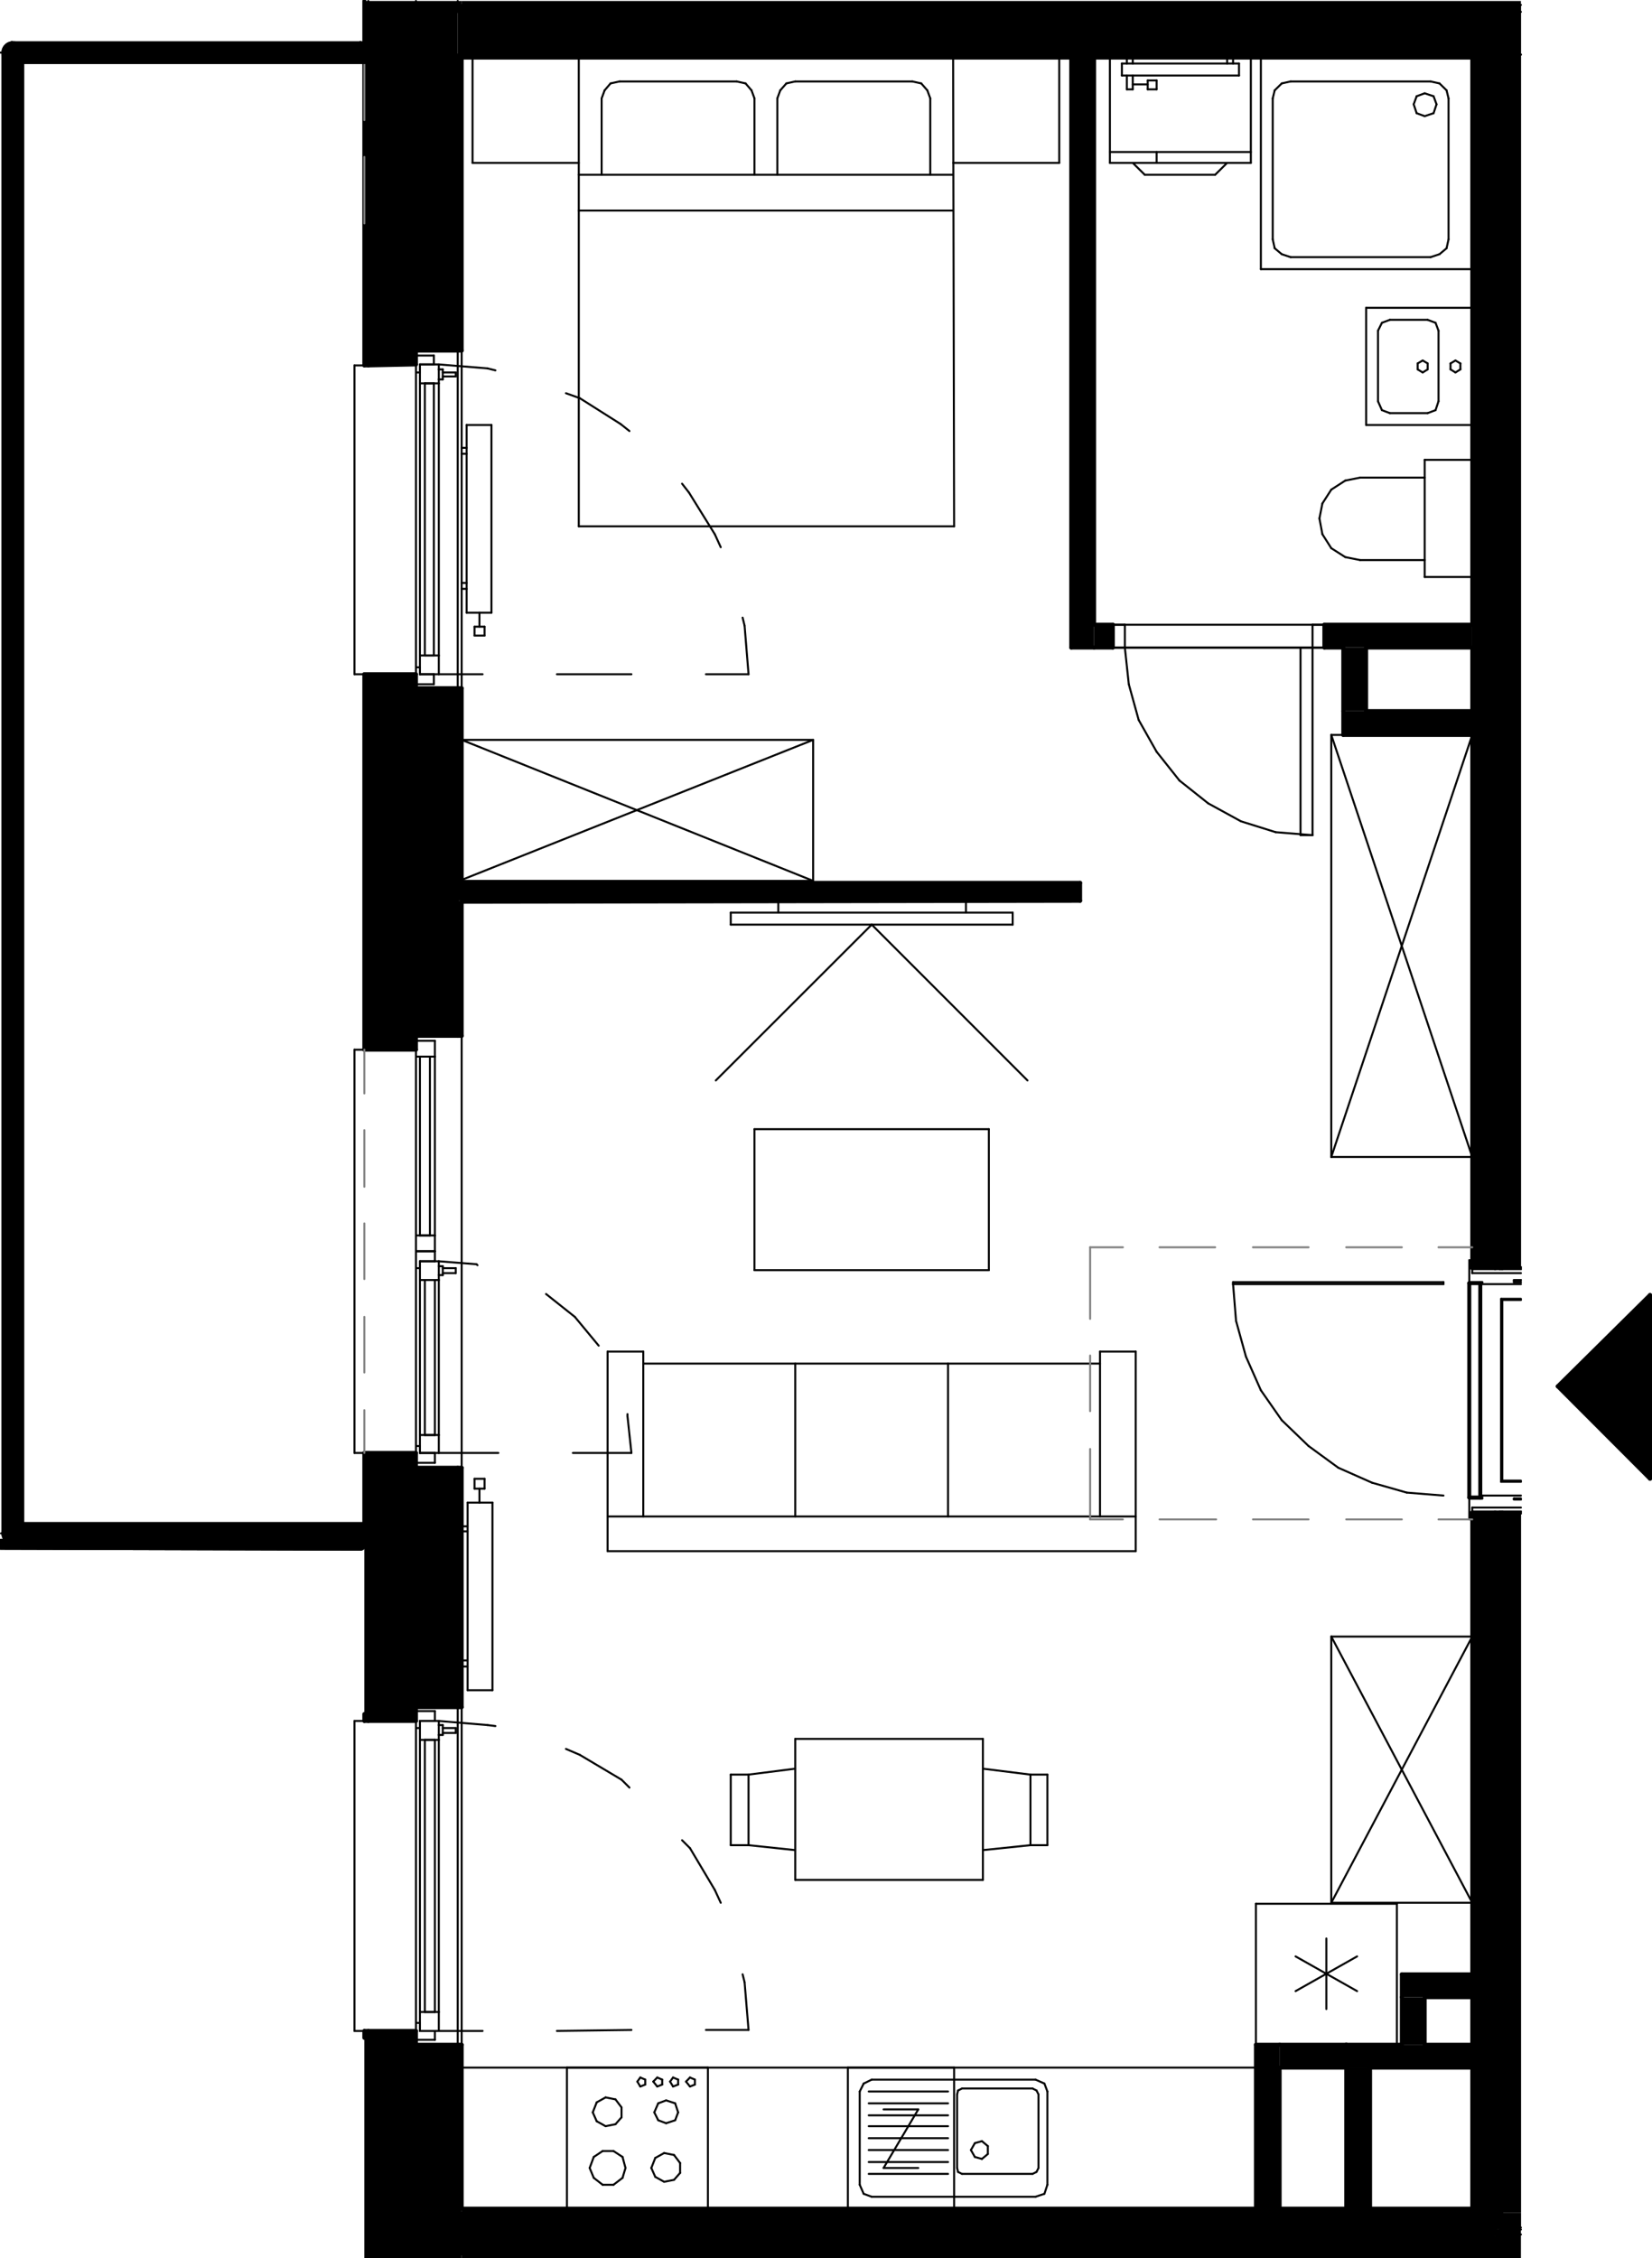 <?xml version="1.0" encoding="utf-8"?>
<!-- Generator: Adobe Illustrator 27.6.1, SVG Export Plug-In . SVG Version: 6.00 Build 0)  -->
<svg version="1.1" id="Warstwa_1" xmlns="http://www.w3.org/2000/svg" xmlns:xlink="http://www.w3.org/1999/xlink" x="0px" y="0px"
	 viewBox="0 0 1170.8 1600" style="enable-background:new 0 0 1170.8 1600;" xml:space="preserve">
<style type="text/css">
	.st0{clip-path:url(#SVGID_00000150783952430260215530000007219589152623799951_);}
	.st1{clip-path:url(#SVGID_00000046336585689151544900000002308497377472545419_);}
	.st2{clip-path:url(#SVGID_00000088122141402417641640000000196676821310259850_);}
	.st3{clip-path:url(#SVGID_00000145021588684381744240000015679936021297401742_);}
	.st4{clip-path:url(#SVGID_00000061445767231160999500000012622158311429547454_);}
	.st5{clip-path:url(#SVGID_00000132079518954739422860000001771409576798534569_);}
	.st6{clip-path:url(#SVGID_00000176729938372685579090000004107240129894811534_);}
	.st7{clip-path:url(#SVGID_00000004510323602554060550000001503222028142430382_);}
	.st8{clip-path:url(#SVGID_00000049943733959334478850000004058519815151057829_);}
	.st9{clip-path:url(#SVGID_00000107576410609679610520000002802608968340069552_);}
	.st10{clip-path:url(#SVGID_00000070089919816101421980000013604281494719896734_);}
	.st11{clip-path:url(#SVGID_00000037658390812542510930000002221061799780558758_);}
	.st12{clip-path:url(#SVGID_00000047754779786977718230000008642349863381435009_);}
	
		.st13{clip-path:url(#SVGID_00000155145144831553555830000015562271566446177677_);fill:none;stroke:#484848;stroke-width:1.407;stroke-linecap:round;stroke-linejoin:round;stroke-miterlimit:10;}
	
		.st14{clip-path:url(#SVGID_00000036958721401842687760000014873692784030564494_);fill:none;stroke:#484848;stroke-width:1.407;stroke-linecap:round;stroke-linejoin:round;stroke-miterlimit:10;}
	.st15{fill:none;stroke:#484848;stroke-width:1.407;stroke-linecap:round;stroke-linejoin:round;stroke-miterlimit:10;}
	
		.st16{clip-path:url(#SVGID_00000072962820622994813480000015331671257825442723_);fill:none;stroke:#272727;stroke-width:1.407;stroke-linecap:round;stroke-linejoin:round;stroke-miterlimit:10;}
	.st17{fill:none;stroke:#272727;stroke-width:1.407;stroke-linecap:round;stroke-linejoin:round;stroke-miterlimit:10;}
	
		.st18{clip-path:url(#SVGID_00000155139310953837378520000006659297789082203029_);fill:none;stroke:#272727;stroke-width:1.407;stroke-linecap:round;stroke-linejoin:round;stroke-miterlimit:10;}
	.st19{fill:none;stroke:#000000;stroke-width:2.814;stroke-linecap:round;stroke-linejoin:round;stroke-miterlimit:10;}
	
		.st20{clip-path:url(#SVGID_00000132060123841234704620000012238948754310401692_);fill:none;stroke:#000000;stroke-width:2.814;stroke-linecap:round;stroke-linejoin:round;stroke-miterlimit:10;}
	
		.st21{clip-path:url(#SVGID_00000051356341460447500140000005979623224788042887_);fill:none;stroke:#000000;stroke-width:1.407;stroke-linecap:round;stroke-linejoin:round;stroke-miterlimit:10;}
	.st22{fill:none;stroke:#000000;stroke-width:1.407;stroke-linecap:round;stroke-linejoin:round;stroke-miterlimit:10;}
	
		.st23{clip-path:url(#SVGID_00000132780880952347809230000017960974920592527758_);fill:none;stroke:#000000;stroke-width:1.407;stroke-linecap:round;stroke-linejoin:round;stroke-miterlimit:10;}
	
		.st24{clip-path:url(#SVGID_00000124872284180418230770000014273449602270794912_);fill:none;stroke:#000000;stroke-width:1.407;stroke-linecap:round;stroke-linejoin:round;stroke-miterlimit:10;}
	
		.st25{clip-path:url(#SVGID_00000060747318836044966830000008848076730288030620_);fill:none;stroke:#000000;stroke-width:1.407;stroke-linecap:round;stroke-linejoin:round;stroke-miterlimit:10;}
	
		.st26{clip-path:url(#SVGID_00000056428869648797716030000008786171263549263256_);fill:none;stroke:#000000;stroke-width:1.407;stroke-linecap:round;stroke-linejoin:round;stroke-miterlimit:10;}
	
		.st27{clip-path:url(#SVGID_00000091722878944515778610000018192931336270999213_);fill:none;stroke:#000000;stroke-width:1.407;stroke-linecap:round;stroke-linejoin:round;stroke-miterlimit:10;}
	
		.st28{clip-path:url(#SVGID_00000042725821626704226980000014704779664478110898_);fill:none;stroke:#000000;stroke-width:1.407;stroke-linecap:round;stroke-linejoin:round;stroke-miterlimit:10;}
	
		.st29{clip-path:url(#SVGID_00000147907538676300611640000012924111630660279170_);fill:none;stroke:#000000;stroke-width:1.407;stroke-linecap:round;stroke-linejoin:round;stroke-miterlimit:10;}
	
		.st30{clip-path:url(#SVGID_00000138536710988666344570000017643132320202296227_);fill:none;stroke:#000000;stroke-width:1.407;stroke-linecap:round;stroke-linejoin:round;stroke-miterlimit:10;}
	
		.st31{clip-path:url(#SVGID_00000099638939061668543290000010607310050177401772_);fill:none;stroke:#000000;stroke-width:1.407;stroke-linecap:round;stroke-linejoin:round;stroke-miterlimit:10;}
	
		.st32{clip-path:url(#SVGID_00000061464578577971583440000007381188413022002345_);fill:none;stroke:#000000;stroke-width:1.407;stroke-linecap:round;stroke-linejoin:round;stroke-miterlimit:10;}
	
		.st33{clip-path:url(#SVGID_00000135669430359455322160000009236012152441414536_);fill:none;stroke:#000000;stroke-width:1.407;stroke-linecap:round;stroke-linejoin:round;stroke-miterlimit:10;}
	
		.st34{clip-path:url(#SVGID_00000029031585147499420610000000677691410645025158_);fill:none;stroke:#000000;stroke-width:1.407;stroke-linecap:round;stroke-linejoin:round;stroke-miterlimit:10;}
	
		.st35{clip-path:url(#SVGID_00000052091072208127535490000001935682695270870162_);fill:none;stroke:#000000;stroke-width:1.407;stroke-linecap:round;stroke-linejoin:round;stroke-miterlimit:10;}
	
		.st36{clip-path:url(#SVGID_00000004528354371028607490000014985162992118775452_);fill:none;stroke:#000000;stroke-width:1.407;stroke-linecap:round;stroke-linejoin:round;stroke-miterlimit:10;}
	
		.st37{clip-path:url(#SVGID_00000008116719935043447760000001803919640933750407_);fill:none;stroke:#000000;stroke-width:1.407;stroke-linecap:round;stroke-linejoin:round;stroke-miterlimit:10;}
	
		.st38{clip-path:url(#SVGID_00000113324207306016758560000001224686159455073168_);fill:none;stroke:#000000;stroke-width:1.407;stroke-linecap:round;stroke-linejoin:round;stroke-miterlimit:10;}
	
		.st39{clip-path:url(#SVGID_00000008828771855689328770000015578534271661859242_);fill:none;stroke:#000000;stroke-width:1.407;stroke-linecap:round;stroke-linejoin:round;stroke-miterlimit:10;}
	
		.st40{clip-path:url(#SVGID_00000167384769788771724880000018129476159523434161_);fill:none;stroke:#000000;stroke-width:1.407;stroke-linecap:round;stroke-linejoin:round;stroke-miterlimit:10;}
	
		.st41{clip-path:url(#SVGID_00000034091746051451319140000004779846033218129335_);fill:none;stroke:#000000;stroke-width:1.407;stroke-linecap:round;stroke-linejoin:round;stroke-miterlimit:10;}
	
		.st42{clip-path:url(#SVGID_00000073706357875387501460000013916620999705337020_);fill:none;stroke:#000000;stroke-width:1.407;stroke-linecap:round;stroke-linejoin:round;stroke-miterlimit:10;}
	
		.st43{clip-path:url(#SVGID_00000149343492430330337620000012018327728066982795_);fill:none;stroke:#000000;stroke-width:1.407;stroke-linecap:round;stroke-linejoin:round;stroke-miterlimit:10;}
	
		.st44{clip-path:url(#SVGID_00000150797470870219055520000013089013541573270188_);fill:none;stroke:#000000;stroke-width:1.407;stroke-linecap:round;stroke-linejoin:round;stroke-miterlimit:10;}
	
		.st45{clip-path:url(#SVGID_00000104665289841425603420000007700208870418026430_);fill:none;stroke:#000000;stroke-width:1.407;stroke-linecap:round;stroke-linejoin:round;stroke-miterlimit:10;}
	
		.st46{clip-path:url(#SVGID_00000093146648881515858230000012479085784937923715_);fill:none;stroke:#000000;stroke-width:1.407;stroke-linecap:round;stroke-linejoin:round;stroke-miterlimit:10;}
	
		.st47{clip-path:url(#SVGID_00000038403985813189583790000012889861253391028625_);fill:none;stroke:#000000;stroke-width:1.407;stroke-linecap:round;stroke-linejoin:round;stroke-miterlimit:10;}
	
		.st48{clip-path:url(#SVGID_00000147221423983579828000000004555847934083620027_);fill:none;stroke:#000000;stroke-width:1.407;stroke-linecap:round;stroke-linejoin:round;stroke-miterlimit:10;}
	
		.st49{clip-path:url(#SVGID_00000124868575571272662430000018300036055268723625_);fill:none;stroke:#000000;stroke-width:1.407;stroke-linecap:round;stroke-linejoin:round;stroke-miterlimit:10;}
	
		.st50{clip-path:url(#SVGID_00000024716443703498035830000004725015037253674417_);fill:none;stroke:#000000;stroke-width:1.407;stroke-linecap:round;stroke-linejoin:round;stroke-miterlimit:10;}
	
		.st51{clip-path:url(#SVGID_00000078744246746838722160000004525549152587182485_);fill:none;stroke:#000000;stroke-width:1.407;stroke-linecap:round;stroke-linejoin:round;stroke-miterlimit:10;}
	
		.st52{clip-path:url(#SVGID_00000150099504967024049970000010742365319137994112_);fill:none;stroke:#000000;stroke-width:1.407;stroke-linecap:round;stroke-linejoin:round;stroke-miterlimit:10;}
	
		.st53{clip-path:url(#SVGID_00000096775470226116021530000017177065189647387033_);fill:none;stroke:#000000;stroke-width:2.814;stroke-linecap:round;stroke-linejoin:round;stroke-miterlimit:10;}
	
		.st54{clip-path:url(#SVGID_00000005267760427547577990000007936830174789128601_);fill:none;stroke:#000000;stroke-width:2.814;stroke-linecap:round;stroke-linejoin:round;stroke-miterlimit:10;}
	
		.st55{clip-path:url(#SVGID_00000101790580154887744680000010809385578925350810_);fill:none;stroke:#000000;stroke-width:1.407;stroke-linecap:round;stroke-linejoin:round;stroke-miterlimit:10;}
	.st56{fill:none;stroke:#808080;stroke-width:1.407;stroke-linecap:round;stroke-linejoin:round;stroke-miterlimit:10;}
	
		.st57{clip-path:url(#SVGID_00000154398231470018284360000006679503223576442288_);fill:none;stroke:#000000;stroke-width:1.407;stroke-linecap:round;stroke-linejoin:round;stroke-miterlimit:10;}
	
		.st58{clip-path:url(#SVGID_00000086674531087770738760000007159261227936619413_);fill:none;stroke:#000000;stroke-width:1.407;stroke-linecap:round;stroke-linejoin:round;stroke-miterlimit:10;}
	
		.st59{clip-path:url(#SVGID_00000087372269512253521410000016583796004218946481_);fill:none;stroke:#000000;stroke-width:1.407;stroke-linecap:round;stroke-linejoin:round;stroke-miterlimit:10;}
	
		.st60{clip-path:url(#SVGID_00000047764973017114395380000003599794185639513496_);fill:none;stroke:#000000;stroke-width:7.74;stroke-linecap:round;stroke-linejoin:round;stroke-miterlimit:10;}
	
		.st61{clip-path:url(#SVGID_00000035491619311113586600000013289062139186575023_);fill:none;stroke:#000000;stroke-width:1.407;stroke-linecap:round;stroke-linejoin:round;stroke-miterlimit:10;}
	.st62{fill:none;stroke:#000000;stroke-width:16.183;stroke-linecap:round;stroke-linejoin:round;stroke-miterlimit:10;}
	.st63{clip-path:url(#SVGID_00000002379465116451662600000014571599430356810409_);}
</style>
<g>
	<g>
		<defs>
			<path id="SVGID_1_" d="M324.4,3.5h2.8V0.7h-2.8V3.5z M324.4,248.4h2.8V38.7h-2.8V248.4z M324.4,625.5h2.8V487.6h-2.8V625.5z
				 M324.4,733.9h2.8v-95h-2.8V733.9z M324.4,1209.5h2.8v-169.6h-2.8V1209.5z M324.4,1567.6h2.8v-118.9h-2.8V1567.6z M324.4,1600
				h2.8v-2.8h-2.8V1600z"/>
		</defs>
		<clipPath id="SVGID_00000140706308952344623120000003277003561809469364_">
			<use xlink:href="#SVGID_1_"  style="overflow:visible;"/>
		</clipPath>
		
			<rect x="324.4" y="0.7" style="clip-path:url(#SVGID_00000140706308952344623120000003277003561809469364_);" width="2.8" height="1599.3"/>
	</g>
	<g>
		<defs>
			<path id="SVGID_00000072999723422950723030000007206447683088563849_" d="M258.2,258.9h2.8V0.7h-2.8V258.9z M258.2,743.7h2.8
				v-266h-2.8V743.7z M258.2,1219.3h2.8v-190h-2.8V1219.3z M258.2,1600h2.8v-161.1h-2.8V1600z"/>
		</defs>
		<clipPath id="SVGID_00000087405540514224492780000000265585136474782595_">
			<use xlink:href="#SVGID_00000072999723422950723030000007206447683088563849_"  style="overflow:visible;"/>
		</clipPath>
		
			<rect x="258.2" y="0.7" style="clip-path:url(#SVGID_00000087405540514224492780000000265585136474782595_);" width="2.8" height="1599.3"/>
	</g>
	<g>
		<defs>
			<path id="SVGID_00000078752051563421287380000008566493221678788280_" d="M261,258.9h8.4v-0.7h25.3V0.7H261V258.9z M261,743.7
				h33.8v-266H261V743.7z M261,1219.3h33.8v-190H261V1219.3z M261,1600h33.8v-161.1H261V1600z"/>
		</defs>
		<clipPath id="SVGID_00000156566176265495809540000008541799257874727570_">
			<use xlink:href="#SVGID_00000078752051563421287380000008566493221678788280_"  style="overflow:visible;"/>
		</clipPath>
		
			<rect x="261" y="0.7" style="clip-path:url(#SVGID_00000156566176265495809540000008541799257874727570_);" width="33.8" height="1599.3"/>
	</g>
	<g>
		<defs>
			<path id="SVGID_00000006675104373637370970000001972055947523359905_" d="M294.8,248.4h29.6V0.7h-29.6V248.4z M294.8,733.9h29.6
				V487.6h-29.6V733.9z M294.8,1209.5h29.6v-169.6h-29.6V1209.5z M294.8,1600h29.6v-151.3h-29.6V1600z"/>
		</defs>
		<clipPath id="SVGID_00000003078134870048573570000000679244405681279109_">
			<use xlink:href="#SVGID_00000006675104373637370970000001972055947523359905_"  style="overflow:visible;"/>
		</clipPath>
		
			<rect x="294.8" y="0.7" style="clip-path:url(#SVGID_00000003078134870048573570000000679244405681279109_);" width="29.6" height="1599.3"/>
	</g>
	<rect x="1004.7" y="1597.2" width="13.4" height="2.8"/>
	<rect x="1064.6" y="1567.6" width="13.4" height="10.6"/>
	<rect x="1060.3" y="1583.1" width="17.6" height="16.9"/>
	<rect x="1060.3" y="1579.6" width="17.6" height="3.5"/>
	<rect x="1063.1" y="1578.2" width="14.8" height="1.4"/>
	<g>
		<defs>
			<path id="SVGID_00000121971677552064291410000004513846742642948767_" d="M775.4,40.8h268.1v-2.1H775.4V40.8z M327.2,40.8h432
				v-2.1h-432V40.8z"/>
		</defs>
		<clipPath id="SVGID_00000143609488976400190190000007835063640789469869_">
			<use xlink:href="#SVGID_00000121971677552064291410000004513846742642948767_"  style="overflow:visible;"/>
		</clipPath>
		
			<rect x="327.2" y="38.7" style="clip-path:url(#SVGID_00000143609488976400190190000007835063640789469869_);" width="716.3" height="2.1"/>
	</g>
	<rect x="327.2" y="0.7" width="750.7" height="2.8"/>
	<rect x="324.4" y="3.5" width="753.6" height="4.9"/>
	<rect x="324.4" y="8.4" width="753.6" height="30.3"/>
	<g>
		<defs>
			<path id="SVGID_00000045621316324283227320000009704610623907073698_" d="M1043.4,898.5h16.2V38.7h-16.2V898.5z M1043.4,1583.1
				h16.2v-511.5h-16.2V1583.1z"/>
		</defs>
		<clipPath id="SVGID_00000090980589346161767110000006295635649458261385_">
			<use xlink:href="#SVGID_00000045621316324283227320000009704610623907073698_"  style="overflow:visible;"/>
		</clipPath>
		
			<rect x="1043.4" y="38.7" style="clip-path:url(#SVGID_00000090980589346161767110000006295635649458261385_);" width="16.2" height="1544.4"/>
	</g>
	<g>
		<defs>
			<path id="SVGID_00000143606750085968748790000016268995354570550205_" d="M1064.6,898.5h13.4V38.7h-13.4V898.5z M1064.6,1567.6
				h13.4v-496h-13.4V1567.6z"/>
		</defs>
		<clipPath id="SVGID_00000119108509996542947020000000057953291228389009_">
			<use xlink:href="#SVGID_00000143606750085968748790000016268995354570550205_"  style="overflow:visible;"/>
		</clipPath>
		
			<rect x="1064.6" y="38.7" style="clip-path:url(#SVGID_00000119108509996542947020000000057953291228389009_);" width="13.4" height="1528.9"/>
	</g>
	<g>
		<defs>
			<path id="SVGID_00000026150607029416125680000002038120793623159449_" d="M1063.1,898.5h1.4V38.7h-1.4V898.5z M1063.1,1578.2h1.4
				v-506.6h-1.4V1578.2z"/>
		</defs>
		<clipPath id="SVGID_00000096053907675648705020000015828073432744404356_">
			<use xlink:href="#SVGID_00000026150607029416125680000002038120793623159449_"  style="overflow:visible;"/>
		</clipPath>
		
			<rect x="1063.1" y="38.7" style="clip-path:url(#SVGID_00000096053907675648705020000015828073432744404356_);" width="1.4" height="1539.5"/>
	</g>
	<g>
		<defs>
			<path id="SVGID_00000031918994887998588310000009783055644577250724_" d="M1059.6,898.5h3.5V38.7h-3.5V898.5z M1059.6,1579.6h3.5
				v-508h-3.5V1579.6z"/>
		</defs>
		<clipPath id="SVGID_00000064350204103727328860000016163142018962379153_">
			<use xlink:href="#SVGID_00000031918994887998588310000009783055644577250724_"  style="overflow:visible;"/>
		</clipPath>
		
			<rect x="1059.6" y="38.7" style="clip-path:url(#SVGID_00000064350204103727328860000016163142018962379153_);" width="3.5" height="1540.9"/>
	</g>
	<rect x="759.2" y="38.7" width="16.2" height="420.1"/>
	<rect x="952" y="503.8" width="91.5" height="16.9"/>
	<rect x="890.1" y="1448.7" width="16.9" height="118.9"/>
	<rect x="906.9" y="1448.7" width="47.1" height="16.2"/>
	<rect x="324.4" y="625.5" width="441.2" height="12.7"/>
	<rect x="952" y="458.8" width="16.2" height="45"/>
	<g>
		<defs>
			<path id="SVGID_00000098923417794580063690000013836532667925276559_" d="M938.6,458.8h104.8v-16.2H938.6V458.8z M775.4,458.8
				h13.4v-16.2h-13.4V458.8z"/>
		</defs>
		<clipPath id="SVGID_00000178893363665412505650000002494109916367755672_">
			<use xlink:href="#SVGID_00000098923417794580063690000013836532667925276559_"  style="overflow:visible;"/>
		</clipPath>
		
			<rect x="775.4" y="442.6" style="clip-path:url(#SVGID_00000178893363665412505650000002494109916367755672_);" width="268.1" height="16.2"/>
	</g>
	<g>
		<defs>
			<path id="SVGID_00000028310429966541861130000008288710914657137304_" d="M971,1567.6h72.5v-2.8H971V1567.6z M906.9,1567.6h47.1
				v-2.8h-47.1V1567.6z M327.2,1567.6h562.9v-2.8H327.2V1567.6z"/>
		</defs>
		<clipPath id="SVGID_00000136403922804914872000000007892549770062713984_">
			<use xlink:href="#SVGID_00000028310429966541861130000008288710914657137304_"  style="overflow:visible;"/>
		</clipPath>
		
			<rect x="327.2" y="1564.8" style="clip-path:url(#SVGID_00000136403922804914872000000007892549770062713984_);" width="716.3" height="2.8"/>
	</g>
	<g>
		<defs>
			<path id="SVGID_00000086676343757465938290000004252684810737833897_" d="M1018.1,1600h42.2v-2.8h-42.2V1600z M327.2,1600h677.6
				v-2.8H327.2V1600z"/>
		</defs>
		<clipPath id="SVGID_00000086675354310196622000000008654019949240750506_">
			<use xlink:href="#SVGID_00000086676343757465938290000004252684810737833897_"  style="overflow:visible;"/>
		</clipPath>
		
			<rect x="327.2" y="1597.2" style="clip-path:url(#SVGID_00000086675354310196622000000008654019949240750506_);" width="733.2" height="2.8"/>
	</g>
	<g>
		<defs>
			<polygon id="SVGID_00000183956606047169060940000010862308877667246003_" points="324.4,1597.2 1060.3,1597.2 1059.6,1579.6 
				1059.6,1583.1 1043.4,1583.1 1043.4,1567.6 324.4,1567.6 			"/>
		</defs>
		<clipPath id="SVGID_00000003065810577163731830000017432048344328906120_">
			<use xlink:href="#SVGID_00000183956606047169060940000010862308877667246003_"  style="overflow:visible;"/>
		</clipPath>
		
			<rect x="324.4" y="1567.6" style="clip-path:url(#SVGID_00000003065810577163731830000017432048344328906120_);" width="736" height="29.6"/>
	</g>
	<rect x="954.1" y="1448.7" width="89.4" height="16.2"/>
	<rect x="954.1" y="1464.9" width="16.9" height="102.7"/>
	<rect x="993.5" y="1398.8" width="50" height="16.2"/>
	<rect x="993.5" y="1415" width="16.2" height="33.8"/>
	<g>
		<defs>
			<rect id="SVGID_00000012459985786626000830000000039067130699764099_" x="1063.1" y="1047" width="15.5" height="3.5"/>
		</defs>
		<clipPath id="SVGID_00000106869897864138637420000014010043791636600764_">
			<use xlink:href="#SVGID_00000012459985786626000830000000039067130699764099_"  style="overflow:visible;"/>
		</clipPath>
		
			<line style="clip-path:url(#SVGID_00000106869897864138637420000014010043791636600764_);fill:none;stroke:#484848;stroke-width:1.407;stroke-linecap:round;stroke-linejoin:round;stroke-miterlimit:10;" x1="1077.9" y1="1049.1" x2="1064.6" y2="1049.1"/>
	</g>
	<g>
		<defs>
			<rect id="SVGID_00000102513637394897625660000001477242533374957478_" x="1063.1" y="918.9" width="15.5" height="3.5"/>
		</defs>
		<clipPath id="SVGID_00000007394239078910541290000009634823997007709612_">
			<use xlink:href="#SVGID_00000102513637394897625660000001477242533374957478_"  style="overflow:visible;"/>
		</clipPath>
		
			<line style="clip-path:url(#SVGID_00000007394239078910541290000009634823997007709612_);fill:none;stroke:#484848;stroke-width:1.407;stroke-linecap:round;stroke-linejoin:round;stroke-miterlimit:10;" x1="1064.6" y1="921" x2="1077.9" y2="921"/>
	</g>
	<line class="st15" x1="1064.6" y1="1049.1" x2="1064.6" y2="921"/>
	<g>
		<defs>
			<rect id="SVGID_00000077298770476847114550000006650378985999014553_" x="1062.4" y="918.2" width="16.2" height="3.5"/>
		</defs>
		<clipPath id="SVGID_00000175311398226259811150000006024282887196448663_">
			<use xlink:href="#SVGID_00000077298770476847114550000006650378985999014553_"  style="overflow:visible;"/>
		</clipPath>
		
			<line style="clip-path:url(#SVGID_00000175311398226259811150000006024282887196448663_);fill:none;stroke:#272727;stroke-width:1.407;stroke-linecap:round;stroke-linejoin:round;stroke-miterlimit:10;" x1="1063.9" y1="920.3" x2="1077.9" y2="920.3"/>
	</g>
	<line class="st17" x1="1063.9" y1="1049.8" x2="1063.9" y2="920.3"/>
	<g>
		<defs>
			<rect id="SVGID_00000057844096408907593550000001896029302085004734_" x="1062.4" y="1047.7" width="16.2" height="3.5"/>
		</defs>
		<clipPath id="SVGID_00000126319323593393910700000005616233866437061554_">
			<use xlink:href="#SVGID_00000057844096408907593550000001896029302085004734_"  style="overflow:visible;"/>
		</clipPath>
		
			<line style="clip-path:url(#SVGID_00000126319323593393910700000005616233866437061554_);fill:none;stroke:#272727;stroke-width:1.407;stroke-linecap:round;stroke-linejoin:round;stroke-miterlimit:10;" x1="1077.9" y1="1049.8" x2="1063.9" y2="1049.8"/>
	</g>
	<line class="st19" x1="327.2" y1="1564.8" x2="327.2" y2="1448.7"/>
	<line class="st19" x1="327.2" y1="1448.7" x2="324.4" y2="1448.7"/>
	<line class="st19" x1="324.4" y1="1448.7" x2="294.8" y2="1448.7"/>
	<line class="st19" x1="294.8" y1="1448.7" x2="294.8" y2="1438.9"/>
	<line class="st19" x1="294.8" y1="1438.9" x2="261" y2="1438.9"/>
	<line class="st19" x1="261" y1="1438.9" x2="258.2" y2="1438.9"/>
	<line class="st19" x1="258.2" y1="1438.9" x2="258.2" y2="1443.8"/>
	<line class="st19" x1="327.2" y1="1209.5" x2="327.2" y2="1039.9"/>
	<line class="st19" x1="327.2" y1="1039.9" x2="324.4" y2="1039.9"/>
	<line class="st19" x1="324.4" y1="1039.9" x2="294.8" y2="1039.9"/>
	<line class="st19" x1="294.8" y1="1039.9" x2="294.8" y2="1029.4"/>
	<line class="st19" x1="294.8" y1="1029.4" x2="261" y2="1029.4"/>
	<line class="st19" x1="261" y1="1029.4" x2="258.2" y2="1029.4"/>
	<line class="st19" x1="258.2" y1="1029.4" x2="258.2" y2="1094.8"/>
	<line class="st19" x1="258.2" y1="1214.4" x2="258.2" y2="1219.3"/>
	<line class="st19" x1="258.2" y1="1219.3" x2="261" y2="1219.3"/>
	<line class="st19" x1="261" y1="1219.3" x2="294.8" y2="1219.3"/>
	<line class="st19" x1="294.8" y1="1219.3" x2="294.8" y2="1209.5"/>
	<line class="st19" x1="294.8" y1="1209.5" x2="324.4" y2="1209.5"/>
	<line class="st19" x1="324.4" y1="1209.5" x2="327.2" y2="1209.5"/>
	<line class="st19" x1="327.2" y1="733.9" x2="327.2" y2="638.9"/>
	<line class="st19" x1="327.2" y1="625.5" x2="327.2" y2="487.6"/>
	<line class="st19" x1="327.2" y1="487.6" x2="324.4" y2="487.6"/>
	<line class="st19" x1="324.4" y1="487.6" x2="294.8" y2="487.6"/>
	<line class="st19" x1="294.8" y1="487.6" x2="294.8" y2="477.7"/>
	<line class="st19" x1="294.8" y1="477.7" x2="261" y2="477.7"/>
	<line class="st19" x1="261" y1="477.7" x2="258.2" y2="477.7"/>
	<line class="st19" x1="258.2" y1="477.7" x2="258.2" y2="743.7"/>
	<line class="st19" x1="258.2" y1="743.7" x2="261" y2="743.7"/>
	<line class="st19" x1="261" y1="743.7" x2="294.8" y2="743.7"/>
	<line class="st19" x1="294.8" y1="743.7" x2="294.8" y2="733.9"/>
	<line class="st19" x1="294.8" y1="733.9" x2="324.4" y2="733.9"/>
	<line class="st19" x1="324.4" y1="733.9" x2="327.2" y2="733.9"/>
	<line class="st19" x1="327.2" y1="248.4" x2="327.2" y2="40.8"/>
	<g>
		<defs>
			<rect id="SVGID_00000141430231076071757430000013488790946468398512_" x="256.1" width="4.9" height="261"/>
		</defs>
		<clipPath id="SVGID_00000127749915851435195140000002189493584415810441_">
			<use xlink:href="#SVGID_00000141430231076071757430000013488790946468398512_"  style="overflow:visible;"/>
		</clipPath>
		
			<line style="clip-path:url(#SVGID_00000127749915851435195140000002189493584415810441_);fill:none;stroke:#000000;stroke-width:2.814;stroke-linecap:round;stroke-linejoin:round;stroke-miterlimit:10;" x1="258.2" y1="0.7" x2="258.2" y2="258.9"/>
	</g>
	<line class="st19" x1="258.2" y1="258.9" x2="261" y2="258.9"/>
	<line class="st19" x1="261" y1="258.9" x2="294.8" y2="258.2"/>
	<line class="st19" x1="294.8" y1="258.2" x2="294.8" y2="248.4"/>
	<line class="st19" x1="294.8" y1="248.4" x2="324.4" y2="248.4"/>
	<line class="st19" x1="324.4" y1="248.4" x2="327.2" y2="248.4"/>
	<g>
		<defs>
			<rect id="SVGID_00000132773326479295090630000012953771213416462510_" x="323" width="3.5" height="4.9"/>
		</defs>
		<clipPath id="SVGID_00000155847398705700783190000015054127505339153590_">
			<use xlink:href="#SVGID_00000132773326479295090630000012953771213416462510_"  style="overflow:visible;"/>
		</clipPath>
		
			<line style="clip-path:url(#SVGID_00000155847398705700783190000015054127505339153590_);fill:none;stroke:#000000;stroke-width:1.407;stroke-linecap:round;stroke-linejoin:round;stroke-miterlimit:10;" x1="324.4" y1="0.7" x2="324.4" y2="3.5"/>
	</g>
	<line class="st22" x1="324.4" y1="487.6" x2="324.4" y2="625.5"/>
	<line class="st22" x1="324.4" y1="1039.9" x2="324.4" y2="1209.5"/>
	<g>
		<defs>
			<rect id="SVGID_00000146494159663991579860000015423353424398719396_" x="323" y="1595.1" width="3.5" height="4.9"/>
		</defs>
		<clipPath id="SVGID_00000073711790839716298810000015235746770576626614_">
			<use xlink:href="#SVGID_00000146494159663991579860000015423353424398719396_"  style="overflow:visible;"/>
		</clipPath>
		
			<line style="clip-path:url(#SVGID_00000073711790839716298810000015235746770576626614_);fill:none;stroke:#000000;stroke-width:1.407;stroke-linecap:round;stroke-linejoin:round;stroke-miterlimit:10;" x1="324.4" y1="1597.2" x2="324.4" y2="1600"/>
	</g>
	<line class="st22" x1="324.4" y1="1448.7" x2="324.4" y2="1567.6"/>
	<line class="st22" x1="324.4" y1="638.9" x2="324.4" y2="733.9"/>
	<line class="st22" x1="324.4" y1="38.7" x2="324.4" y2="248.4"/>
	<g>
		<defs>
			<rect id="SVGID_00000042698674385767506620000007300090849202530236_" x="259.6" y="1436.8" width="3.5" height="163.2"/>
		</defs>
		<clipPath id="SVGID_00000089554717189809543440000009509713059188115872_">
			<use xlink:href="#SVGID_00000042698674385767506620000007300090849202530236_"  style="overflow:visible;"/>
		</clipPath>
		
			<line style="clip-path:url(#SVGID_00000089554717189809543440000009509713059188115872_);fill:none;stroke:#000000;stroke-width:1.407;stroke-linecap:round;stroke-linejoin:round;stroke-miterlimit:10;" x1="261" y1="1438.9" x2="261" y2="1600"/>
	</g>
	<line class="st22" x1="261" y1="1029.4" x2="261" y2="1219.3"/>
	<line class="st22" x1="261" y1="477.7" x2="261" y2="743.7"/>
	<g>
		<defs>
			<rect id="SVGID_00000131355072597933366470000001466671799384403867_" x="259.6" width="3.5" height="260.3"/>
		</defs>
		<clipPath id="SVGID_00000047024887565428366960000016486192228672618940_">
			<use xlink:href="#SVGID_00000131355072597933366470000001466671799384403867_"  style="overflow:visible;"/>
		</clipPath>
		
			<line style="clip-path:url(#SVGID_00000047024887565428366960000016486192228672618940_);fill:none;stroke:#000000;stroke-width:1.407;stroke-linecap:round;stroke-linejoin:round;stroke-miterlimit:10;" x1="261" y1="0.7" x2="261" y2="258.9"/>
	</g>
	<g>
		<defs>
			<rect id="SVGID_00000093899922608884133300000000473108606242719377_" x="293.4" y="1446.6" width="3.5" height="153.4"/>
		</defs>
		<clipPath id="SVGID_00000049907593167704123030000014806280465591886477_">
			<use xlink:href="#SVGID_00000093899922608884133300000000473108606242719377_"  style="overflow:visible;"/>
		</clipPath>
		
			<line style="clip-path:url(#SVGID_00000049907593167704123030000014806280465591886477_);fill:none;stroke:#000000;stroke-width:1.407;stroke-linecap:round;stroke-linejoin:round;stroke-miterlimit:10;" x1="294.8" y1="1448.7" x2="294.8" y2="1600"/>
	</g>
	<line class="st22" x1="324.4" y1="1567.6" x2="324.4" y2="1597.2"/>
	<line class="st22" x1="294.8" y1="1039.9" x2="294.8" y2="1209.5"/>
	<line class="st22" x1="294.8" y1="487.6" x2="294.8" y2="733.9"/>
	<line class="st22" x1="324.4" y1="625.5" x2="324.4" y2="638.9"/>
	<g>
		<defs>
			<rect id="SVGID_00000022531265542508947160000012190515137851397817_" x="293.4" width="3.5" height="249.8"/>
		</defs>
		<clipPath id="SVGID_00000156589284557841813290000016597794007842791552_">
			<use xlink:href="#SVGID_00000022531265542508947160000012190515137851397817_"  style="overflow:visible;"/>
		</clipPath>
		
			<line style="clip-path:url(#SVGID_00000156589284557841813290000016597794007842791552_);fill:none;stroke:#000000;stroke-width:1.407;stroke-linecap:round;stroke-linejoin:round;stroke-miterlimit:10;" x1="294.8" y1="0.7" x2="294.8" y2="248.4"/>
	</g>
	<line class="st22" x1="324.4" y1="3.5" x2="324.4" y2="8.4"/>
	<line class="st22" x1="327.2" y1="248.4" x2="327.2" y2="487.6"/>
	<line class="st22" x1="327.2" y1="1209.5" x2="327.2" y2="1448.7"/>
	<line class="st22" x1="324.4" y1="487.6" x2="324.4" y2="248.4"/>
	<line class="st22" x1="324.4" y1="1448.7" x2="324.4" y2="1209.5"/>
	<line class="st22" x1="530.5" y1="1438.2" x2="527.7" y2="1404.4"/>
	<line class="st22" x1="527.7" y1="1404.4" x2="526.3" y2="1398.8"/>
	<line class="st22" x1="510.8" y1="1348.1" x2="506.6" y2="1339"/>
	<line class="st22" x1="506.6" y1="1339" x2="489" y2="1309.4"/>
	<line class="st22" x1="489" y1="1309.4" x2="483.4" y2="1303.8"/>
	<line class="st22" x1="446.1" y1="1266.5" x2="440.5" y2="1260.9"/>
	<line class="st22" x1="440.5" y1="1260.9" x2="410.9" y2="1243.3"/>
	<line class="st22" x1="410.9" y1="1243.3" x2="401.1" y2="1239.1"/>
	<line class="st22" x1="351.1" y1="1222.9" x2="345.5" y2="1222.2"/>
	<line class="st22" x1="345.5" y1="1222.2" x2="311" y2="1219.3"/>
	<line class="st22" x1="311" y1="1438.9" x2="342" y2="1438.9"/>
	<line class="st22" x1="394.7" y1="1438.9" x2="447.5" y2="1438.2"/>
	<line class="st22" x1="500.3" y1="1438.2" x2="530.5" y2="1438.2"/>
	<line class="st22" x1="313.8" y1="1224.3" x2="323" y2="1224.3"/>
	<line class="st22" x1="323" y1="1227.8" x2="313.8" y2="1227.8"/>
	<line class="st22" x1="323" y1="1227.8" x2="323" y2="1224.3"/>
	<line class="st22" x1="313.8" y1="1222.2" x2="313.8" y2="1229.2"/>
	<line class="st22" x1="311" y1="1229.2" x2="311" y2="1222.2"/>
	<line class="st22" x1="313.8" y1="1222.2" x2="311" y2="1222.2"/>
	<line class="st22" x1="311" y1="1229.2" x2="313.8" y2="1229.2"/>
	<line class="st22" x1="258.2" y1="1438.9" x2="251.2" y2="1438.9"/>
	<line class="st22" x1="251.2" y1="1219.3" x2="258.2" y2="1219.3"/>
	<line class="st22" x1="251.2" y1="1219.3" x2="251.2" y2="1438.9"/>
	<line class="st22" x1="311" y1="1425.5" x2="297.6" y2="1425.5"/>
	<line class="st22" x1="297.6" y1="1425.5" x2="297.6" y2="1438.9"/>
	<line class="st22" x1="297.6" y1="1438.9" x2="311" y2="1438.9"/>
	<line class="st22" x1="311" y1="1438.9" x2="311" y2="1425.5"/>
	<line class="st22" x1="297.6" y1="1232.7" x2="311" y2="1232.7"/>
	<line class="st22" x1="311" y1="1232.7" x2="311" y2="1229.2"/>
	<line class="st22" x1="311" y1="1222.2" x2="311" y2="1219.3"/>
	<line class="st22" x1="311" y1="1219.3" x2="297.6" y2="1219.3"/>
	<line class="st22" x1="297.6" y1="1219.3" x2="297.6" y2="1232.7"/>
	<line class="st22" x1="311" y1="1425.5" x2="311" y2="1232.7"/>
	<line class="st22" x1="297.6" y1="1232.7" x2="297.6" y2="1425.5"/>
	<line class="st22" x1="297.6" y1="1433.2" x2="294.8" y2="1433.2"/>
	<line class="st22" x1="294.8" y1="1433.2" x2="294.8" y2="1438.9"/>
	<line class="st22" x1="294.8" y1="1445.2" x2="308.2" y2="1445.2"/>
	<line class="st22" x1="308.2" y1="1445.2" x2="308.2" y2="1438.9"/>
	<line class="st22" x1="308.2" y1="1438.9" x2="297.6" y2="1438.9"/>
	<line class="st22" x1="297.6" y1="1438.9" x2="297.6" y2="1433.2"/>
	<line class="st22" x1="294.8" y1="1224.3" x2="297.6" y2="1224.3"/>
	<line class="st22" x1="297.6" y1="1224.3" x2="297.6" y2="1219.3"/>
	<line class="st22" x1="297.6" y1="1219.3" x2="308.2" y2="1219.3"/>
	<line class="st22" x1="308.2" y1="1219.3" x2="308.2" y2="1212.3"/>
	<line class="st22" x1="308.2" y1="1212.3" x2="294.8" y2="1212.3"/>
	<line class="st22" x1="294.8" y1="1219.3" x2="294.8" y2="1224.3"/>
	<line class="st22" x1="294.8" y1="1224.3" x2="294.8" y2="1433.2"/>
	<line class="st22" x1="308.2" y1="1425.5" x2="308.2" y2="1232.7"/>
	<line class="st22" x1="308.2" y1="1232.7" x2="301.1" y2="1232.7"/>
	<line class="st22" x1="301.1" y1="1232.7" x2="301.1" y2="1425.5"/>
	<line class="st22" x1="301.1" y1="1425.5" x2="308.2" y2="1425.5"/>
	<line class="st22" x1="530.5" y1="477.7" x2="527.7" y2="443.3"/>
	<line class="st22" x1="527.7" y1="443.3" x2="526.3" y2="437.6"/>
	<line class="st22" x1="510.8" y1="387.7" x2="506.6" y2="378.5"/>
	<line class="st22" x1="506.6" y1="378.5" x2="488.3" y2="349"/>
	<line class="st22" x1="488.3" y1="349" x2="483.4" y2="342.7"/>
	<line class="st22" x1="446.1" y1="305.4" x2="439.8" y2="300.4"/>
	<line class="st22" x1="439.8" y1="300.4" x2="410.9" y2="282.1"/>
	<line class="st22" x1="410.9" y1="282.1" x2="401.1" y2="278.6"/>
	<line class="st22" x1="351.1" y1="262.4" x2="345.5" y2="261"/>
	<line class="st22" x1="345.5" y1="261" x2="311" y2="258.2"/>
	<line class="st22" x1="311" y1="477.7" x2="342" y2="477.7"/>
	<line class="st22" x1="394.7" y1="477.7" x2="447.5" y2="477.7"/>
	<line class="st22" x1="500.3" y1="477.7" x2="530.5" y2="477.7"/>
	<line class="st22" x1="313.8" y1="263.9" x2="323" y2="263.9"/>
	<line class="st22" x1="323" y1="266.7" x2="313.8" y2="266.7"/>
	<line class="st22" x1="323" y1="266.7" x2="323" y2="263.9"/>
	<line class="st22" x1="313.8" y1="261.7" x2="313.8" y2="268.8"/>
	<line class="st22" x1="311" y1="268.8" x2="311" y2="261.7"/>
	<line class="st22" x1="313.8" y1="261.7" x2="311" y2="261.7"/>
	<line class="st22" x1="311" y1="268.8" x2="313.8" y2="268.8"/>
	<line class="st22" x1="258.2" y1="477.7" x2="251.2" y2="477.7"/>
	<line class="st22" x1="251.2" y1="258.9" x2="258.2" y2="258.9"/>
	<line class="st22" x1="251.2" y1="258.9" x2="251.2" y2="477.7"/>
	<line class="st22" x1="311" y1="464.4" x2="297.6" y2="464.4"/>
	<line class="st22" x1="297.6" y1="464.4" x2="297.6" y2="477.7"/>
	<line class="st22" x1="297.6" y1="477.7" x2="311" y2="477.7"/>
	<line class="st22" x1="311" y1="477.7" x2="311" y2="464.4"/>
	<line class="st22" x1="297.6" y1="271.6" x2="311" y2="271.6"/>
	<line class="st22" x1="311" y1="271.6" x2="311" y2="268.8"/>
	<line class="st22" x1="311" y1="261.7" x2="311" y2="258.2"/>
	<line class="st22" x1="311" y1="258.2" x2="297.6" y2="258.2"/>
	<line class="st22" x1="297.6" y1="258.2" x2="297.6" y2="271.6"/>
	<line class="st22" x1="311" y1="464.4" x2="311" y2="271.6"/>
	<line class="st22" x1="297.6" y1="271.6" x2="297.6" y2="464.4"/>
	<line class="st22" x1="297.6" y1="472.8" x2="294.8" y2="472.8"/>
	<line class="st22" x1="294.8" y1="472.8" x2="294.8" y2="477.7"/>
	<line class="st22" x1="294.8" y1="484.8" x2="307.5" y2="484.8"/>
	<line class="st22" x1="307.5" y1="484.8" x2="307.5" y2="477.7"/>
	<line class="st22" x1="307.5" y1="477.7" x2="297.6" y2="477.7"/>
	<line class="st22" x1="297.6" y1="477.7" x2="297.6" y2="472.8"/>
	<line class="st22" x1="294.8" y1="263.9" x2="297.6" y2="263.9"/>
	<line class="st22" x1="297.6" y1="263.9" x2="297.6" y2="258.2"/>
	<line class="st22" x1="297.6" y1="258.2" x2="307.5" y2="258.2"/>
	<line class="st22" x1="307.5" y1="258.2" x2="307.5" y2="251.9"/>
	<line class="st22" x1="307.5" y1="251.9" x2="294.8" y2="251.9"/>
	<line class="st22" x1="294.8" y1="258.2" x2="294.8" y2="263.9"/>
	<line class="st22" x1="294.8" y1="263.9" x2="294.8" y2="472.8"/>
	<line class="st22" x1="307.5" y1="464.4" x2="307.5" y2="271.6"/>
	<line class="st22" x1="307.5" y1="271.6" x2="301.1" y2="271.6"/>
	<line class="st22" x1="301.1" y1="271.6" x2="301.1" y2="464.4"/>
	<line class="st22" x1="301.1" y1="464.4" x2="307.5" y2="464.4"/>
	<line class="st22" x1="447.5" y1="1029.4" x2="444.7" y2="1003.3"/>
	<line class="st22" x1="444.7" y1="1003.3" x2="444.7" y2="1001.9"/>
	<line class="st22" x1="424.3" y1="953.4" x2="407.4" y2="933"/>
	<line class="st22" x1="407.4" y1="933" x2="387" y2="916.8"/>
	<line class="st22" x1="338.4" y1="896.4" x2="337.7" y2="895.7"/>
	<line class="st22" x1="337.7" y1="895.7" x2="311" y2="893.6"/>
	<line class="st22" x1="311" y1="1029.4" x2="353.2" y2="1029.4"/>
	<line class="st22" x1="406" y1="1029.4" x2="447.5" y2="1029.4"/>
	<line class="st22" x1="313.8" y1="898.5" x2="323" y2="898.5"/>
	<line class="st22" x1="323" y1="902" x2="313.8" y2="902"/>
	<line class="st22" x1="323" y1="902" x2="323" y2="898.5"/>
	<line class="st22" x1="313.8" y1="897.1" x2="313.8" y2="903.4"/>
	<line class="st22" x1="313.8" y1="897.1" x2="311" y2="897.1"/>
	<line class="st22" x1="311" y1="903.4" x2="313.8" y2="903.4"/>
	<line class="st22" x1="258.2" y1="1029.4" x2="251.2" y2="1029.4"/>
	<line class="st22" x1="251.2" y1="743.7" x2="258.2" y2="743.7"/>
	<line class="st22" x1="251.2" y1="743.7" x2="251.2" y2="1029.4"/>
	<line class="st22" x1="294.8" y1="748.6" x2="308.2" y2="748.6"/>
	<line class="st22" x1="308.2" y1="748.6" x2="308.2" y2="737.4"/>
	<line class="st22" x1="308.2" y1="737.4" x2="294.8" y2="737.4"/>
	<line class="st22" x1="294.8" y1="743.7" x2="294.8" y2="748.6"/>
	<line class="st22" x1="308.2" y1="875.3" x2="294.8" y2="875.3"/>
	<line class="st22" x1="294.8" y1="875.3" x2="294.8" y2="886.5"/>
	<line class="st22" x1="294.8" y1="886.5" x2="308.2" y2="886.5"/>
	<line class="st22" x1="308.2" y1="886.5" x2="308.2" y2="875.3"/>
	<line class="st22" x1="294.8" y1="748.6" x2="294.8" y2="875.3"/>
	<line class="st22" x1="308.2" y1="875.3" x2="308.2" y2="748.6"/>
	<line class="st22" x1="297.6" y1="906.9" x2="311" y2="906.9"/>
	<line class="st22" x1="311" y1="906.9" x2="311" y2="893.6"/>
	<line class="st22" x1="311" y1="893.6" x2="297.6" y2="893.6"/>
	<line class="st22" x1="297.6" y1="893.6" x2="297.6" y2="906.9"/>
	<line class="st22" x1="311" y1="1016.7" x2="297.6" y2="1016.7"/>
	<line class="st22" x1="297.6" y1="1016.7" x2="297.6" y2="1029.4"/>
	<line class="st22" x1="297.6" y1="1029.4" x2="311" y2="1029.4"/>
	<line class="st22" x1="311" y1="1029.4" x2="311" y2="1016.7"/>
	<line class="st22" x1="297.6" y1="906.9" x2="297.6" y2="1016.7"/>
	<line class="st22" x1="311" y1="1016.7" x2="311" y2="906.9"/>
	<line class="st22" x1="294.8" y1="898.5" x2="297.6" y2="898.5"/>
	<line class="st22" x1="297.6" y1="898.5" x2="297.6" y2="893.6"/>
	<line class="st22" x1="297.6" y1="893.6" x2="308.2" y2="893.6"/>
	<line class="st22" x1="308.2" y1="893.6" x2="308.2" y2="886.5"/>
	<line class="st22" x1="308.2" y1="886.5" x2="294.8" y2="886.5"/>
	<line class="st22" x1="294.8" y1="886.5" x2="294.8" y2="898.5"/>
	<line class="st22" x1="297.6" y1="1024.5" x2="294.8" y2="1024.5"/>
	<line class="st22" x1="294.8" y1="1024.5" x2="294.8" y2="1029.4"/>
	<line class="st22" x1="294.8" y1="1036.4" x2="308.2" y2="1036.4"/>
	<line class="st22" x1="308.2" y1="1036.4" x2="308.2" y2="1029.4"/>
	<line class="st22" x1="308.2" y1="1029.4" x2="297.6" y2="1029.4"/>
	<line class="st22" x1="297.6" y1="1029.4" x2="297.6" y2="1024.5"/>
	<line class="st22" x1="294.8" y1="898.5" x2="294.8" y2="1024.5"/>
	<line class="st22" x1="304.7" y1="875.3" x2="304.7" y2="748.6"/>
	<line class="st22" x1="304.7" y1="748.6" x2="297.6" y2="748.6"/>
	<line class="st22" x1="297.6" y1="748.6" x2="297.6" y2="875.3"/>
	<line class="st22" x1="297.6" y1="875.3" x2="304.7" y2="875.3"/>
	<line class="st22" x1="308.2" y1="1016.7" x2="308.2" y2="906.9"/>
	<line class="st22" x1="308.2" y1="906.9" x2="301.1" y2="906.9"/>
	<line class="st22" x1="301.1" y1="906.9" x2="301.1" y2="1016.7"/>
	<line class="st22" x1="301.1" y1="1016.7" x2="308.2" y2="1016.7"/>
	<g>
		<defs>
			<rect id="SVGID_00000138569853672254061750000012042290848708734138_" x="1016.7" y="1595.1" width="3.5" height="4.9"/>
		</defs>
		<clipPath id="SVGID_00000139259697627709077530000002602345222447301266_">
			<use xlink:href="#SVGID_00000138569853672254061750000012042290848708734138_"  style="overflow:visible;"/>
		</clipPath>
		
			<line style="clip-path:url(#SVGID_00000139259697627709077530000002602345222447301266_);fill:none;stroke:#000000;stroke-width:1.407;stroke-linecap:round;stroke-linejoin:round;stroke-miterlimit:10;" x1="1018.1" y1="1600" x2="1018.1" y2="1597.2"/>
	</g>
	<line class="st22" x1="1004.7" y1="1597.2" x2="1018.1" y2="1597.2"/>
	<g>
		<defs>
			<rect id="SVGID_00000023978766346361322330000011900824480591167417_" x="1003.3" y="1595.1" width="3.5" height="4.9"/>
		</defs>
		<clipPath id="SVGID_00000150783963584865693120000008654226695699345052_">
			<use xlink:href="#SVGID_00000023978766346361322330000011900824480591167417_"  style="overflow:visible;"/>
		</clipPath>
		
			<line style="clip-path:url(#SVGID_00000150783963584865693120000008654226695699345052_);fill:none;stroke:#000000;stroke-width:1.407;stroke-linecap:round;stroke-linejoin:round;stroke-miterlimit:10;" x1="1004.7" y1="1600" x2="1004.7" y2="1597.2"/>
	</g>
	<line class="st22" x1="1064.6" y1="1049.1" x2="1064.6" y2="921"/>
	<g>
		<defs>
			<rect id="SVGID_00000091695920124469169480000004820437592795737274_" x="1062.4" y="918.2" width="16.2" height="3.5"/>
		</defs>
		<clipPath id="SVGID_00000040558347766911093800000017230952973863624863_">
			<use xlink:href="#SVGID_00000091695920124469169480000004820437592795737274_"  style="overflow:visible;"/>
		</clipPath>
		
			<line style="clip-path:url(#SVGID_00000040558347766911093800000017230952973863624863_);fill:none;stroke:#000000;stroke-width:1.407;stroke-linecap:round;stroke-linejoin:round;stroke-miterlimit:10;" x1="1077.9" y1="920.3" x2="1063.9" y2="920.3"/>
	</g>
	<line class="st22" x1="1063.9" y1="920.3" x2="1063.9" y2="1049.8"/>
	<g>
		<defs>
			<rect id="SVGID_00000057838545839534781850000008848558576787407024_" x="1062.4" y="1047.7" width="16.2" height="3.5"/>
		</defs>
		<clipPath id="SVGID_00000021083512406083795520000005863796778181599898_">
			<use xlink:href="#SVGID_00000057838545839534781850000008848558576787407024_"  style="overflow:visible;"/>
		</clipPath>
		
			<line style="clip-path:url(#SVGID_00000021083512406083795520000005863796778181599898_);fill:none;stroke:#000000;stroke-width:1.407;stroke-linecap:round;stroke-linejoin:round;stroke-miterlimit:10;" x1="1063.9" y1="1049.8" x2="1077.9" y2="1049.8"/>
	</g>
	<line class="st22" x1="1064.6" y1="921" x2="1064.6" y2="1049.1"/>
	<g>
		<defs>
			<rect id="SVGID_00000070078680098835011130000008971983500205426569_" x="1063.1" y="1047" width="15.5" height="3.5"/>
		</defs>
		<clipPath id="SVGID_00000145769899702071545030000003800370439344110502_">
			<use xlink:href="#SVGID_00000070078680098835011130000008971983500205426569_"  style="overflow:visible;"/>
		</clipPath>
		
			<line style="clip-path:url(#SVGID_00000145769899702071545030000003800370439344110502_);fill:none;stroke:#000000;stroke-width:1.407;stroke-linecap:round;stroke-linejoin:round;stroke-miterlimit:10;" x1="1064.6" y1="1049.1" x2="1077.9" y2="1049.1"/>
	</g>
	<g>
		<defs>
			<rect id="SVGID_00000012434143572067161990000014175303869767350452_" x="1063.1" y="918.9" width="15.5" height="3.5"/>
		</defs>
		<clipPath id="SVGID_00000080891010474445444590000006706835679110453644_">
			<use xlink:href="#SVGID_00000012434143572067161990000014175303869767350452_"  style="overflow:visible;"/>
		</clipPath>
		
			<line style="clip-path:url(#SVGID_00000080891010474445444590000006706835679110453644_);fill:none;stroke:#000000;stroke-width:1.407;stroke-linecap:round;stroke-linejoin:round;stroke-miterlimit:10;" x1="1077.9" y1="921" x2="1064.6" y2="921"/>
	</g>
	<g>
		<defs>
			<rect id="SVGID_00000119822358200468486480000015048087786808746373_" x="1063.1" y="1576.1" width="15.5" height="3.5"/>
		</defs>
		<clipPath id="SVGID_00000092457796880566896110000010347314027596134531_">
			<use xlink:href="#SVGID_00000119822358200468486480000015048087786808746373_"  style="overflow:visible;"/>
		</clipPath>
		
			<line style="clip-path:url(#SVGID_00000092457796880566896110000010347314027596134531_);fill:none;stroke:#000000;stroke-width:1.407;stroke-linecap:round;stroke-linejoin:round;stroke-miterlimit:10;" x1="1064.6" y1="1578.2" x2="1077.9" y2="1578.2"/>
	</g>
	<line class="st22" x1="1060.3" y1="1583.1" x2="1060.3" y2="1597.2"/>
	<g>
		<defs>
			<rect id="SVGID_00000178903188722322404200000006315591104435633589_" x="1058.9" y="1595.1" width="3.5" height="4.9"/>
		</defs>
		<clipPath id="SVGID_00000143595745369602647730000004913703460413822099_">
			<use xlink:href="#SVGID_00000178903188722322404200000006315591104435633589_"  style="overflow:visible;"/>
		</clipPath>
		
			<line style="clip-path:url(#SVGID_00000143595745369602647730000004913703460413822099_);fill:none;stroke:#000000;stroke-width:1.407;stroke-linecap:round;stroke-linejoin:round;stroke-miterlimit:10;" x1="1060.3" y1="1597.2" x2="1060.3" y2="1600"/>
	</g>
	<line class="st22" x1="1060.3" y1="1579.6" x2="1060.3" y2="1583.1"/>
	<g>
		<defs>
			<rect id="SVGID_00000183234452663105453700000012608164863876344209_" x="1058.9" y="1581" width="19.7" height="3.5"/>
		</defs>
		<clipPath id="SVGID_00000149380786425966479140000015499729985114100412_">
			<use xlink:href="#SVGID_00000183234452663105453700000012608164863876344209_"  style="overflow:visible;"/>
		</clipPath>
		
			<line style="clip-path:url(#SVGID_00000149380786425966479140000015499729985114100412_);fill:none;stroke:#000000;stroke-width:1.407;stroke-linecap:round;stroke-linejoin:round;stroke-miterlimit:10;" x1="1060.3" y1="1583.1" x2="1077.9" y2="1583.1"/>
	</g>
	<g>
		<defs>
			<rect id="SVGID_00000120518564875931425730000018093163854339774397_" x="1061.7" y="1577.5" width="16.9" height="3.5"/>
		</defs>
		<clipPath id="SVGID_00000077323405064843722230000009658432645291261839_">
			<use xlink:href="#SVGID_00000120518564875931425730000018093163854339774397_"  style="overflow:visible;"/>
		</clipPath>
		
			<line style="clip-path:url(#SVGID_00000077323405064843722230000009658432645291261839_);fill:none;stroke:#000000;stroke-width:1.407;stroke-linecap:round;stroke-linejoin:round;stroke-miterlimit:10;" x1="1063.1" y1="1579.6" x2="1077.9" y2="1579.6"/>
	</g>
	<line class="st19" x1="327.2" y1="40.8" x2="759.2" y2="40.8"/>
	<line class="st19" x1="775.4" y1="40.8" x2="1043.4" y2="40.8"/>
	<line class="st22" x1="1043.4" y1="38.7" x2="775.4" y2="38.7"/>
	<line class="st22" x1="759.2" y1="38.7" x2="327.2" y2="38.7"/>
	<g>
		<defs>
			<rect id="SVGID_00000137810952804548658460000010887152190380902549_" x="325.8" y="1.4" width="752.9" height="3.5"/>
		</defs>
		<clipPath id="SVGID_00000132799366414709333120000010392359615314097845_">
			<use xlink:href="#SVGID_00000137810952804548658460000010887152190380902549_"  style="overflow:visible;"/>
		</clipPath>
		
			<line style="clip-path:url(#SVGID_00000132799366414709333120000010392359615314097845_);fill:none;stroke:#000000;stroke-width:1.407;stroke-linecap:round;stroke-linejoin:round;stroke-miterlimit:10;" x1="1077.9" y1="3.5" x2="327.2" y2="3.5"/>
	</g>
	<line class="st22" x1="324.4" y1="3.5" x2="327.2" y2="3.5"/>
	<line class="st22" x1="324.4" y1="8.4" x2="324.4" y2="3.5"/>
	<line class="st22" x1="324.4" y1="8.4" x2="327.2" y2="8.4"/>
	<g>
		<defs>
			<rect id="SVGID_00000114752986042964344290000017241655010686124978_" x="325.8" y="6.3" width="752.9" height="3.5"/>
		</defs>
		<clipPath id="SVGID_00000109751469733626407650000002176645931779560839_">
			<use xlink:href="#SVGID_00000114752986042964344290000017241655010686124978_"  style="overflow:visible;"/>
		</clipPath>
		
			<line style="clip-path:url(#SVGID_00000109751469733626407650000002176645931779560839_);fill:none;stroke:#000000;stroke-width:1.407;stroke-linecap:round;stroke-linejoin:round;stroke-miterlimit:10;" x1="1077.9" y1="8.4" x2="327.2" y2="8.4"/>
	</g>
	<line class="st22" x1="324.4" y1="38.7" x2="327.2" y2="38.7"/>
	<line class="st22" x1="775.4" y1="38.7" x2="759.2" y2="38.7"/>
	<line class="st22" x1="1059.6" y1="38.7" x2="1043.4" y2="38.7"/>
	<line class="st22" x1="1063.1" y1="38.7" x2="1059.6" y2="38.7"/>
	<line class="st22" x1="1064.6" y1="38.7" x2="1063.1" y2="38.7"/>
	<g>
		<defs>
			<rect id="SVGID_00000114756605690106205670000010253838819015242148_" x="1063.1" y="36.6" width="15.5" height="3.5"/>
		</defs>
		<clipPath id="SVGID_00000145035383981180791630000016028958749158294406_">
			<use xlink:href="#SVGID_00000114756605690106205670000010253838819015242148_"  style="overflow:visible;"/>
		</clipPath>
		
			<line style="clip-path:url(#SVGID_00000145035383981180791630000016028958749158294406_);fill:none;stroke:#000000;stroke-width:1.407;stroke-linecap:round;stroke-linejoin:round;stroke-miterlimit:10;" x1="1077.9" y1="38.7" x2="1064.6" y2="38.7"/>
	</g>
	<line class="st22" x1="1023" y1="909.8" x2="1023" y2="908.4"/>
	<line class="st22" x1="873.9" y1="909.8" x2="873.9" y2="908.4"/>
	<line class="st22" x1="873.9" y1="908.4" x2="1023" y2="908.4"/>
	<line class="st22" x1="873.9" y1="909.8" x2="1023" y2="909.8"/>
	<line class="st22" x1="873.9" y1="909.8" x2="876" y2="935.8"/>
	<line class="st22" x1="876" y1="935.8" x2="883" y2="961.1"/>
	<line class="st22" x1="883" y1="961.1" x2="893.6" y2="985"/>
	<line class="st22" x1="893.6" y1="985" x2="908.4" y2="1006.2"/>
	<line class="st22" x1="908.4" y1="1006.2" x2="927.4" y2="1024.5"/>
	<line class="st22" x1="927.4" y1="1024.5" x2="948.5" y2="1039.9"/>
	<line class="st22" x1="948.5" y1="1039.9" x2="972.4" y2="1050.5"/>
	<line class="st22" x1="972.4" y1="1050.5" x2="997" y2="1057.5"/>
	<line class="st22" x1="997" y1="1057.5" x2="1023" y2="1059.6"/>
	<g>
		<defs>
			<rect id="SVGID_00000032643629171944552620000013361185723179446921_" x="1071.6" y="906.2" width="7" height="3.5"/>
		</defs>
		<clipPath id="SVGID_00000004514729009755058220000012680382882383097259_">
			<use xlink:href="#SVGID_00000032643629171944552620000013361185723179446921_"  style="overflow:visible;"/>
		</clipPath>
		
			<line style="clip-path:url(#SVGID_00000004514729009755058220000012680382882383097259_);fill:none;stroke:#000000;stroke-width:1.407;stroke-linecap:round;stroke-linejoin:round;stroke-miterlimit:10;" x1="1077.9" y1="908.4" x2="1073" y2="908.4"/>
	</g>
	<line class="st22" x1="1073" y1="908.4" x2="1073" y2="906.9"/>
	<g>
		<defs>
			<rect id="SVGID_00000150803731274730015780000007007047851964133298_" x="1071.6" y="904.8" width="7" height="3.5"/>
		</defs>
		<clipPath id="SVGID_00000134235782627948976790000005460214312985755837_">
			<use xlink:href="#SVGID_00000150803731274730015780000007007047851964133298_"  style="overflow:visible;"/>
		</clipPath>
		
			<line style="clip-path:url(#SVGID_00000134235782627948976790000005460214312985755837_);fill:none;stroke:#000000;stroke-width:1.407;stroke-linecap:round;stroke-linejoin:round;stroke-miterlimit:10;" x1="1073" y1="906.9" x2="1077.9" y2="906.9"/>
	</g>
	<g>
		<defs>
			<rect id="SVGID_00000016787439148827488810000005178113097605211535_" x="1042" y="899.9" width="36.6" height="3.5"/>
		</defs>
		<clipPath id="SVGID_00000119796320489173275110000000380215269362022786_">
			<use xlink:href="#SVGID_00000016787439148827488810000005178113097605211535_"  style="overflow:visible;"/>
		</clipPath>
		
			<line style="clip-path:url(#SVGID_00000119796320489173275110000000380215269362022786_);fill:none;stroke:#000000;stroke-width:1.407;stroke-linecap:round;stroke-linejoin:round;stroke-miterlimit:10;" x1="1077.9" y1="902" x2="1043.4" y2="902"/>
	</g>
	<line class="st22" x1="1043.4" y1="902" x2="1043.4" y2="898.5"/>
	<line class="st22" x1="1043.4" y1="892.9" x2="1041.3" y2="892.9"/>
	<line class="st22" x1="1041.3" y1="892.9" x2="1041.3" y2="908.4"/>
	<line class="st22" x1="1041.3" y1="908.4" x2="1050.5" y2="908.4"/>
	<line class="st22" x1="1050.5" y1="908.4" x2="1050.5" y2="909.8"/>
	<g>
		<defs>
			<rect id="SVGID_00000086667789106814340110000000548001727339618470_" x="1049.1" y="907.7" width="29.6" height="3.5"/>
		</defs>
		<clipPath id="SVGID_00000017493655957833442090000018253414617299184523_">
			<use xlink:href="#SVGID_00000086667789106814340110000000548001727339618470_"  style="overflow:visible;"/>
		</clipPath>
		
			<line style="clip-path:url(#SVGID_00000017493655957833442090000018253414617299184523_);fill:none;stroke:#000000;stroke-width:1.407;stroke-linecap:round;stroke-linejoin:round;stroke-miterlimit:10;" x1="1050.5" y1="909.8" x2="1077.9" y2="909.8"/>
	</g>
	<g>
		<defs>
			<rect id="SVGID_00000000211898190920079530000005868959684312452518_" x="1049.1" y="1057.5" width="29.6" height="3.5"/>
		</defs>
		<clipPath id="SVGID_00000029010975848520300360000005270464363455800488_">
			<use xlink:href="#SVGID_00000000211898190920079530000005868959684312452518_"  style="overflow:visible;"/>
		</clipPath>
		
			<line style="clip-path:url(#SVGID_00000029010975848520300360000005270464363455800488_);fill:none;stroke:#000000;stroke-width:1.407;stroke-linecap:round;stroke-linejoin:round;stroke-miterlimit:10;" x1="1077.9" y1="1059.6" x2="1050.5" y2="1059.6"/>
	</g>
	<line class="st22" x1="1050.5" y1="1059.6" x2="1050.5" y2="1061.7"/>
	<line class="st22" x1="1050.5" y1="1061.7" x2="1041.3" y2="1061.7"/>
	<line class="st22" x1="1041.3" y1="1061.7" x2="1041.3" y2="1076.5"/>
	<line class="st22" x1="1041.3" y1="1076.5" x2="1043.4" y2="1076.5"/>
	<line class="st22" x1="1043.4" y1="1071.6" x2="1043.4" y2="1068.1"/>
	<g>
		<defs>
			<rect id="SVGID_00000003801758662387814070000000404543373628670352_" x="1042" y="1066" width="36.6" height="3.5"/>
		</defs>
		<clipPath id="SVGID_00000004532166521479216520000002917431436564114873_">
			<use xlink:href="#SVGID_00000003801758662387814070000000404543373628670352_"  style="overflow:visible;"/>
		</clipPath>
		
			<line style="clip-path:url(#SVGID_00000004532166521479216520000002917431436564114873_);fill:none;stroke:#000000;stroke-width:1.407;stroke-linecap:round;stroke-linejoin:round;stroke-miterlimit:10;" x1="1043.4" y1="1068.1" x2="1077.9" y2="1068.1"/>
	</g>
	<g>
		<defs>
			<rect id="SVGID_00000145781512020983494750000003749617918731782538_" x="1071.6" y="1060.3" width="7" height="3.5"/>
		</defs>
		<clipPath id="SVGID_00000093159451648019708230000006647472574752424064_">
			<use xlink:href="#SVGID_00000145781512020983494750000003749617918731782538_"  style="overflow:visible;"/>
		</clipPath>
		
			<line style="clip-path:url(#SVGID_00000093159451648019708230000006647472574752424064_);fill:none;stroke:#000000;stroke-width:1.407;stroke-linecap:round;stroke-linejoin:round;stroke-miterlimit:10;" x1="1077.9" y1="1062.4" x2="1073" y2="1062.4"/>
	</g>
	<line class="st22" x1="1073" y1="1062.4" x2="1073" y2="1061.7"/>
	<g>
		<defs>
			<rect id="SVGID_00000129179394794224789840000015975310405747422117_" x="1071.6" y="1059.6" width="7" height="3.5"/>
		</defs>
		<clipPath id="SVGID_00000068658432980121883480000016638440866272639137_">
			<use xlink:href="#SVGID_00000129179394794224789840000015975310405747422117_"  style="overflow:visible;"/>
		</clipPath>
		
			<line style="clip-path:url(#SVGID_00000068658432980121883480000016638440866272639137_);fill:none;stroke:#000000;stroke-width:1.407;stroke-linecap:round;stroke-linejoin:round;stroke-miterlimit:10;" x1="1073" y1="1061.7" x2="1077.9" y2="1061.7"/>
	</g>
	<line class="st19" x1="1049.1" y1="909.1" x2="1041.3" y2="909.1"/>
	<line class="st19" x1="1041.3" y1="909.1" x2="1041.3" y2="1061"/>
	<line class="st19" x1="1041.3" y1="1061" x2="1049.1" y2="1061"/>
	<line class="st19" x1="1049.1" y1="1061" x2="1049.1" y2="909.1"/>
	<g>
		<defs>
			<rect id="SVGID_00000026144827949016038560000015218700073992726957_" x="1071.6" y="1059.6" width="7" height="3.5"/>
		</defs>
		<clipPath id="SVGID_00000172420275907648264730000007692973032606055839_">
			<use xlink:href="#SVGID_00000026144827949016038560000015218700073992726957_"  style="overflow:visible;"/>
		</clipPath>
		
			<line style="clip-path:url(#SVGID_00000172420275907648264730000007692973032606055839_);fill:none;stroke:#000000;stroke-width:1.407;stroke-linecap:round;stroke-linejoin:round;stroke-miterlimit:10;" x1="1077.9" y1="1061.7" x2="1073" y2="1061.7"/>
	</g>
	<line class="st22" x1="1073" y1="1061.7" x2="1073" y2="1062.4"/>
	<g>
		<defs>
			<rect id="SVGID_00000085244015944384233430000000674632217029869998_" x="1071.6" y="1060.3" width="7" height="3.5"/>
		</defs>
		<clipPath id="SVGID_00000132080092400162328490000000149171025737958548_">
			<use xlink:href="#SVGID_00000085244015944384233430000000674632217029869998_"  style="overflow:visible;"/>
		</clipPath>
		
			<line style="clip-path:url(#SVGID_00000132080092400162328490000000149171025737958548_);fill:none;stroke:#000000;stroke-width:1.407;stroke-linecap:round;stroke-linejoin:round;stroke-miterlimit:10;" x1="1073" y1="1062.4" x2="1077.9" y2="1062.4"/>
	</g>
	<g>
		<defs>
			<rect id="SVGID_00000088812881057541520380000007781994469702554285_" x="1071.6" y="904.8" width="7" height="3.5"/>
		</defs>
		<clipPath id="SVGID_00000128443077710096023170000017837204257720929453_">
			<use xlink:href="#SVGID_00000088812881057541520380000007781994469702554285_"  style="overflow:visible;"/>
		</clipPath>
		
			<line style="clip-path:url(#SVGID_00000128443077710096023170000017837204257720929453_);fill:none;stroke:#000000;stroke-width:1.407;stroke-linecap:round;stroke-linejoin:round;stroke-miterlimit:10;" x1="1077.9" y1="906.9" x2="1073" y2="906.9"/>
	</g>
	<line class="st22" x1="1073" y1="906.9" x2="1073" y2="908.4"/>
	<g>
		<defs>
			<rect id="SVGID_00000009550012546437242060000014538256060362632113_" x="1071.6" y="906.2" width="7" height="3.5"/>
		</defs>
		<clipPath id="SVGID_00000102536238914157271470000012683924748008333744_">
			<use xlink:href="#SVGID_00000009550012546437242060000014538256060362632113_"  style="overflow:visible;"/>
		</clipPath>
		
			<line style="clip-path:url(#SVGID_00000102536238914157271470000012683924748008333744_);fill:none;stroke:#000000;stroke-width:1.407;stroke-linecap:round;stroke-linejoin:round;stroke-miterlimit:10;" x1="1073" y1="908.4" x2="1077.9" y2="908.4"/>
	</g>
	<line class="st19" x1="1043.4" y1="40.8" x2="1043.4" y2="442.6"/>
	<line class="st19" x1="1043.4" y1="458.8" x2="1043.4" y2="898.5"/>
	<line class="st19" x1="1043.4" y1="898.5" x2="1059.6" y2="898.5"/>
	<line class="st19" x1="1059.6" y1="898.5" x2="1063.1" y2="898.5"/>
	<line class="st19" x1="1063.1" y1="898.5" x2="1064.6" y2="898.5"/>
	<g>
		<defs>
			<rect id="SVGID_00000067956046907294234560000015826323627008853137_" x="1062.4" y="895.7" width="16.2" height="4.9"/>
		</defs>
		<clipPath id="SVGID_00000014627955049245074170000015277108439724532360_">
			<use xlink:href="#SVGID_00000067956046907294234560000015826323627008853137_"  style="overflow:visible;"/>
		</clipPath>
		
			<line style="clip-path:url(#SVGID_00000014627955049245074170000015277108439724532360_);fill:none;stroke:#000000;stroke-width:2.814;stroke-linecap:round;stroke-linejoin:round;stroke-miterlimit:10;" x1="1064.6" y1="898.5" x2="1077.9" y2="898.5"/>
	</g>
	<line class="st19" x1="1043.4" y1="1071.6" x2="1043.4" y2="1564.8"/>
	<g>
		<defs>
			<rect id="SVGID_00000040563050421003945640000010785357786785848243_" x="1062.4" y="1068.8" width="16.2" height="4.9"/>
		</defs>
		<clipPath id="SVGID_00000157998382004189478810000007775473251268526473_">
			<use xlink:href="#SVGID_00000040563050421003945640000010785357786785848243_"  style="overflow:visible;"/>
		</clipPath>
		
			<line style="clip-path:url(#SVGID_00000157998382004189478810000007775473251268526473_);fill:none;stroke:#000000;stroke-width:2.814;stroke-linecap:round;stroke-linejoin:round;stroke-miterlimit:10;" x1="1077.9" y1="1071.6" x2="1064.6" y2="1071.6"/>
	</g>
	<line class="st19" x1="1064.6" y1="1071.6" x2="1063.1" y2="1071.6"/>
	<line class="st19" x1="1063.1" y1="1071.6" x2="1059.6" y2="1071.6"/>
	<line class="st19" x1="1059.6" y1="1071.6" x2="1043.4" y2="1071.6"/>
	<line class="st22" x1="1043.4" y1="1567.6" x2="1043.4" y2="1564.8"/>
	<line class="st22" x1="1043.4" y1="1578.2" x2="1043.4" y2="1567.6"/>
	<line class="st22" x1="1043.4" y1="1579.6" x2="1043.4" y2="1578.2"/>
	<line class="st22" x1="1043.4" y1="1583.1" x2="1043.4" y2="1579.6"/>
	<line class="st22" x1="1059.6" y1="1583.1" x2="1043.4" y2="1583.1"/>
	<line class="st22" x1="1059.6" y1="1583.1" x2="1059.6" y2="1579.6"/>
	<line class="st22" x1="1059.6" y1="1579.6" x2="1059.6" y2="1567.6"/>
	<line class="st22" x1="1059.6" y1="1567.6" x2="1059.6" y2="1564.8"/>
	<line class="st22" x1="1059.6" y1="1564.8" x2="1059.6" y2="1071.6"/>
	<line class="st22" x1="1059.6" y1="898.5" x2="1059.6" y2="40.8"/>
	<line class="st22" x1="1043.4" y1="38.7" x2="1059.6" y2="38.7"/>
	<line class="st22" x1="1043.4" y1="38.7" x2="1043.4" y2="40.8"/>
	<g>
		<defs>
			<rect id="SVGID_00000119089620291265587140000013390028043089759922_" x="1063.1" y="36.6" width="15.5" height="3.5"/>
		</defs>
		<clipPath id="SVGID_00000111901425864133363750000000955324774419705258_">
			<use xlink:href="#SVGID_00000119089620291265587140000013390028043089759922_"  style="overflow:visible;"/>
		</clipPath>
		
			<line style="clip-path:url(#SVGID_00000111901425864133363750000000955324774419705258_);fill:none;stroke:#000000;stroke-width:1.407;stroke-linecap:round;stroke-linejoin:round;stroke-miterlimit:10;" x1="1064.6" y1="38.7" x2="1077.9" y2="38.7"/>
	</g>
	<line class="st22" x1="1064.6" y1="38.7" x2="1064.6" y2="40.8"/>
	<line class="st22" x1="1064.6" y1="1578.2" x2="1064.6" y2="1567.6"/>
	<line class="st22" x1="1064.6" y1="1567.6" x2="1064.6" y2="1564.8"/>
	<line class="st22" x1="1064.6" y1="1564.8" x2="1064.6" y2="1071.6"/>
	<line class="st22" x1="1064.6" y1="898.5" x2="1064.6" y2="40.8"/>
	<line class="st22" x1="1063.1" y1="38.7" x2="1064.6" y2="38.7"/>
	<line class="st22" x1="1063.1" y1="38.7" x2="1063.1" y2="40.8"/>
	<line class="st22" x1="1060.3" y1="1579.6" x2="1059.6" y2="1579.6"/>
	<line class="st22" x1="1063.1" y1="1579.6" x2="1063.1" y2="1578.2"/>
	<line class="st22" x1="1063.1" y1="1578.2" x2="1063.1" y2="1567.6"/>
	<line class="st22" x1="1063.1" y1="1567.6" x2="1063.1" y2="1564.8"/>
	<line class="st22" x1="1063.1" y1="1564.8" x2="1063.1" y2="1071.6"/>
	<line class="st22" x1="1063.1" y1="898.5" x2="1063.1" y2="40.8"/>
	<line class="st22" x1="1059.6" y1="38.7" x2="1063.1" y2="38.7"/>
	<line class="st22" x1="1059.6" y1="38.7" x2="1059.6" y2="40.8"/>
	<line class="st56" x1="9.1" y1="1086.4" x2="9.1" y2="1037.1"/>
	<line class="st56" x1="9.1" y1="1010.4" x2="9.1" y2="971"/>
	<line class="st56" x1="9.1" y1="944.2" x2="9.1" y2="904.8"/>
	<line class="st56" x1="9.1" y1="878.8" x2="9.1" y2="838.7"/>
	<line class="st56" x1="9.1" y1="812.7" x2="9.1" y2="773.3"/>
	<line class="st56" x1="9.1" y1="746.5" x2="9.1" y2="707.1"/>
	<line class="st56" x1="9.1" y1="680.4" x2="9.1" y2="641"/>
	<line class="st56" x1="8.4" y1="615" x2="8.4" y2="574.8"/>
	<line class="st56" x1="8.4" y1="548.8" x2="8.4" y2="509.4"/>
	<line class="st56" x1="8.4" y1="482.7" x2="8.4" y2="443.3"/>
	<line class="st56" x1="8.4" y1="416.5" x2="8.4" y2="377.1"/>
	<line class="st56" x1="8.4" y1="351.1" x2="8.4" y2="311"/>
	<line class="st56" x1="8.4" y1="285" x2="8.4" y2="245.6"/>
	<line class="st56" x1="8.4" y1="218.8" x2="8.4" y2="179.4"/>
	<line class="st56" x1="8.4" y1="152.7" x2="8.4" y2="113.3"/>
	<line class="st56" x1="8.4" y1="87.2" x2="8.4" y2="37.3"/>
	<line class="st56" x1="258.2" y1="1086.4" x2="212.5" y2="1086.4"/>
	<line class="st56" x1="186.5" y1="1086.4" x2="146.4" y2="1086.4"/>
	<line class="st56" x1="120.3" y1="1086.4" x2="80.9" y2="1086.4"/>
	<line class="st56" x1="54.2" y1="1086.4" x2="9.1" y2="1086.4"/>
	<line class="st56" x1="258.2" y1="37.3" x2="258.2" y2="85.1"/>
	<line class="st56" x1="258.2" y1="111.2" x2="258.2" y2="158.3"/>
	<line class="st56" x1="258.2" y1="743.7" x2="258.2" y2="774.7"/>
	<line class="st56" x1="258.2" y1="800.7" x2="258.2" y2="840.8"/>
	<line class="st56" x1="258.2" y1="866.8" x2="258.2" y2="906.2"/>
	<line class="st56" x1="258.2" y1="933" x2="258.2" y2="972.4"/>
	<line class="st56" x1="258.2" y1="999.1" x2="258.2" y2="1029.4"/>
	<line class="st56" x1="8.4" y1="37.3" x2="54.2" y2="37.3"/>
	<line class="st56" x1="80.2" y1="37.3" x2="120.3" y2="37.3"/>
	<line class="st56" x1="146.4" y1="37.3" x2="185.8" y2="37.3"/>
	<line class="st56" x1="212.5" y1="37.3" x2="258.2" y2="37.3"/>
	<line class="st22" x1="327.2" y1="733.9" x2="327.2" y2="1039.9"/>
	<line class="st22" x1="1009.7" y1="82.3" x2="1016" y2="80.2"/>
	<line class="st22" x1="1016" y1="80.2" x2="1018.1" y2="73.9"/>
	<line class="st22" x1="1018.1" y1="73.9" x2="1016" y2="68.2"/>
	<line class="st22" x1="1016" y1="68.2" x2="1009.7" y2="66.1"/>
	<line class="st22" x1="1009.7" y1="66.1" x2="1004" y2="68.2"/>
	<line class="st22" x1="1004" y1="68.2" x2="1001.9" y2="73.9"/>
	<line class="st22" x1="1001.9" y1="73.9" x2="1004" y2="80.2"/>
	<line class="st22" x1="1004" y1="80.2" x2="1009.7" y2="82.3"/>
	<line class="st22" x1="914.7" y1="57.7" x2="908.4" y2="59.1"/>
	<line class="st22" x1="908.4" y1="59.1" x2="903.4" y2="64"/>
	<line class="st22" x1="903.4" y1="64" x2="902" y2="69.7"/>
	<line class="st22" x1="914.7" y1="182.2" x2="908.4" y2="180.1"/>
	<line class="st22" x1="908.4" y1="180.1" x2="903.4" y2="175.9"/>
	<line class="st22" x1="903.4" y1="175.9" x2="902" y2="169.6"/>
	<line class="st22" x1="1026.6" y1="169.6" x2="1025.2" y2="175.9"/>
	<line class="st22" x1="1025.2" y1="175.9" x2="1020.2" y2="180.1"/>
	<line class="st22" x1="1020.2" y1="180.1" x2="1013.9" y2="182.2"/>
	<line class="st22" x1="1013.9" y1="57.7" x2="1020.2" y2="59.1"/>
	<line class="st22" x1="1020.2" y1="59.1" x2="1025.2" y2="64"/>
	<line class="st22" x1="1025.2" y1="64" x2="1026.6" y2="69.7"/>
	<line class="st22" x1="914.7" y1="182.2" x2="1013.9" y2="182.2"/>
	<line class="st22" x1="1026.6" y1="169.6" x2="1026.6" y2="69.7"/>
	<line class="st22" x1="1013.9" y1="57.7" x2="914.7" y2="57.7"/>
	<line class="st22" x1="902" y1="69.7" x2="902" y2="169.6"/>
	<line class="st22" x1="893.6" y1="190.7" x2="1043.4" y2="190.7"/>
	<line class="st22" x1="1043.4" y1="190.7" x2="1043.4" y2="40.8"/>
	<line class="st22" x1="893.6" y1="40.8" x2="893.6" y2="190.7"/>
	<line class="st22" x1="1008.3" y1="255.4" x2="1011.8" y2="257.5"/>
	<line class="st22" x1="1011.8" y1="257.5" x2="1011.8" y2="261.7"/>
	<line class="st22" x1="1011.8" y1="261.7" x2="1008.3" y2="263.9"/>
	<line class="st22" x1="1008.3" y1="263.9" x2="1004.7" y2="261.7"/>
	<line class="st22" x1="1004.7" y1="261.7" x2="1004.7" y2="257.5"/>
	<line class="st22" x1="1004.7" y1="257.5" x2="1008.3" y2="255.4"/>
	<line class="st22" x1="1031.5" y1="255.4" x2="1035" y2="257.5"/>
	<line class="st22" x1="1035" y1="257.5" x2="1035" y2="261.7"/>
	<line class="st22" x1="1035" y1="261.7" x2="1031.5" y2="263.9"/>
	<line class="st22" x1="1031.5" y1="263.9" x2="1028" y2="261.7"/>
	<line class="st22" x1="1028" y1="261.7" x2="1028" y2="257.5"/>
	<line class="st22" x1="1028" y1="257.5" x2="1031.5" y2="255.4"/>
	<line class="st22" x1="985" y1="292.7" x2="979.4" y2="290.6"/>
	<line class="st22" x1="979.4" y1="290.6" x2="976.6" y2="284.3"/>
	<line class="st22" x1="985" y1="226.6" x2="979.4" y2="228.7"/>
	<line class="st22" x1="979.4" y1="228.7" x2="976.6" y2="234.3"/>
	<line class="st22" x1="1019.5" y1="234.3" x2="1017.4" y2="228.7"/>
	<line class="st22" x1="1017.4" y1="228.7" x2="1011.8" y2="226.6"/>
	<line class="st22" x1="1011.8" y1="292.7" x2="1017.4" y2="290.6"/>
	<line class="st22" x1="1017.4" y1="290.6" x2="1019.5" y2="284.3"/>
	<line class="st22" x1="985" y1="226.6" x2="1011.8" y2="226.6"/>
	<line class="st22" x1="1019.5" y1="234.3" x2="1019.5" y2="284.3"/>
	<line class="st22" x1="1011.8" y1="292.7" x2="985" y2="292.7"/>
	<line class="st22" x1="976.6" y1="284.3" x2="976.6" y2="234.3"/>
	<line class="st22" x1="968.2" y1="218.1" x2="1043.4" y2="218.1"/>
	<line class="st22" x1="1043.4" y1="218.1" x2="1043.4" y2="301.1"/>
	<line class="st22" x1="1043.4" y1="301.1" x2="968.2" y2="301.1"/>
	<line class="st22" x1="968.2" y1="301.1" x2="968.2" y2="218.1"/>
	<line class="st22" x1="819.7" y1="107.7" x2="819.7" y2="115.4"/>
	<line class="st22" x1="811.3" y1="123.8" x2="802.8" y2="115.4"/>
	<line class="st22" x1="869.7" y1="115.4" x2="861.2" y2="123.8"/>
	<line class="st22" x1="786.6" y1="107.7" x2="886.5" y2="107.7"/>
	<line class="st22" x1="811.3" y1="123.8" x2="861.2" y2="123.8"/>
	<line class="st22" x1="786.6" y1="40.8" x2="786.6" y2="115.4"/>
	<line class="st22" x1="786.6" y1="115.4" x2="886.5" y2="115.4"/>
	<line class="st22" x1="886.5" y1="115.4" x2="886.5" y2="40.8"/>
	<line class="st22" x1="886.5" y1="40.8" x2="786.6" y2="40.8"/>
	<line class="st22" x1="963.9" y1="338.4" x2="953.4" y2="340.5"/>
	<line class="st22" x1="953.4" y1="340.5" x2="943.5" y2="346.9"/>
	<line class="st22" x1="943.5" y1="346.9" x2="937.2" y2="356.7"/>
	<line class="st22" x1="937.2" y1="356.7" x2="935.1" y2="367.3"/>
	<line class="st22" x1="935.1" y1="367.3" x2="937.2" y2="378.5"/>
	<line class="st22" x1="937.2" y1="378.5" x2="943.5" y2="388.4"/>
	<line class="st22" x1="943.5" y1="388.4" x2="953.4" y2="394.7"/>
	<line class="st22" x1="953.4" y1="394.7" x2="963.9" y2="396.8"/>
	<line class="st22" x1="963.9" y1="396.8" x2="1009.7" y2="396.8"/>
	<line class="st22" x1="1009.7" y1="338.4" x2="963.9" y2="338.4"/>
	<line class="st22" x1="1009.7" y1="408.8" x2="1043.4" y2="408.8"/>
	<line class="st22" x1="1043.4" y1="408.8" x2="1043.4" y2="325.8"/>
	<line class="st22" x1="1043.4" y1="325.8" x2="1009.7" y2="325.8"/>
	<line class="st22" x1="1009.7" y1="325.8" x2="1009.7" y2="408.8"/>
	<line class="st22" x1="990" y1="1348.8" x2="890.1" y2="1348.8"/>
	<line class="st22" x1="890.1" y1="1348.8" x2="890.1" y2="1448.7"/>
	<line class="st22" x1="990" y1="1348.8" x2="990" y2="1448.7"/>
	<line class="st22" x1="961.8" y1="1410.7" x2="918.2" y2="1386.1"/>
	<line class="st22" x1="961.8" y1="1386.1" x2="918.2" y2="1410.7"/>
	<line class="st22" x1="940" y1="1373.4" x2="940" y2="1423.4"/>
	<line class="st22" x1="463" y1="1474.8" x2="465.8" y2="1478.3"/>
	<line class="st22" x1="465.8" y1="1478.3" x2="469.3" y2="1476.9"/>
	<line class="st22" x1="469.3" y1="1476.9" x2="469.3" y2="1473.4"/>
	<line class="st22" x1="469.3" y1="1473.4" x2="465.8" y2="1471.9"/>
	<line class="st22" x1="465.8" y1="1471.9" x2="463" y2="1474.8"/>
	<line class="st22" x1="451.7" y1="1474.8" x2="453.8" y2="1478.3"/>
	<line class="st22" x1="453.8" y1="1478.3" x2="457.3" y2="1476.9"/>
	<line class="st22" x1="457.3" y1="1476.9" x2="457.3" y2="1473.4"/>
	<line class="st22" x1="457.3" y1="1473.4" x2="453.8" y2="1471.9"/>
	<line class="st22" x1="453.8" y1="1471.9" x2="451.7" y2="1474.8"/>
	<line class="st22" x1="486.2" y1="1474.8" x2="489" y2="1478.3"/>
	<line class="st22" x1="489" y1="1478.3" x2="492.5" y2="1476.9"/>
	<line class="st22" x1="492.5" y1="1476.9" x2="492.5" y2="1473.4"/>
	<line class="st22" x1="492.5" y1="1473.4" x2="489" y2="1471.9"/>
	<line class="st22" x1="489" y1="1471.9" x2="486.2" y2="1474.8"/>
	<line class="st22" x1="474.9" y1="1474.8" x2="477" y2="1478.3"/>
	<line class="st22" x1="477" y1="1478.3" x2="480.6" y2="1476.9"/>
	<line class="st22" x1="480.6" y1="1476.9" x2="480.6" y2="1473.4"/>
	<line class="st22" x1="480.6" y1="1473.4" x2="477" y2="1471.9"/>
	<line class="st22" x1="477" y1="1471.9" x2="474.9" y2="1474.8"/>
	<line class="st22" x1="420.1" y1="1496.6" x2="422.9" y2="1502.9"/>
	<line class="st22" x1="422.9" y1="1502.9" x2="429.2" y2="1506.4"/>
	<line class="st22" x1="429.2" y1="1506.4" x2="436.2" y2="1505"/>
	<line class="st22" x1="436.2" y1="1505" x2="440.5" y2="1500.1"/>
	<line class="st22" x1="440.5" y1="1500.1" x2="440.5" y2="1493.1"/>
	<line class="st22" x1="440.5" y1="1493.1" x2="436.2" y2="1487.4"/>
	<line class="st22" x1="436.2" y1="1487.4" x2="429.2" y2="1486"/>
	<line class="st22" x1="429.2" y1="1486" x2="422.9" y2="1489.5"/>
	<line class="st22" x1="422.9" y1="1489.5" x2="420.1" y2="1496.6"/>
	<line class="st22" x1="417.9" y1="1536" x2="420.8" y2="1543"/>
	<line class="st22" x1="420.8" y1="1543" x2="427.1" y2="1547.9"/>
	<line class="st22" x1="427.1" y1="1547.9" x2="434.8" y2="1547.9"/>
	<line class="st22" x1="434.8" y1="1547.9" x2="441.2" y2="1543"/>
	<line class="st22" x1="441.2" y1="1543" x2="443.3" y2="1536"/>
	<line class="st22" x1="443.3" y1="1536" x2="441.2" y2="1528.2"/>
	<line class="st22" x1="441.2" y1="1528.2" x2="434.8" y2="1524"/>
	<line class="st22" x1="434.8" y1="1524" x2="427.1" y2="1524"/>
	<line class="st22" x1="427.1" y1="1524" x2="420.8" y2="1528.2"/>
	<line class="st22" x1="420.8" y1="1528.2" x2="417.9" y2="1536"/>
	<line class="st22" x1="463.7" y1="1496.6" x2="466.5" y2="1502.2"/>
	<line class="st22" x1="466.5" y1="1502.2" x2="472.1" y2="1504.3"/>
	<line class="st22" x1="472.1" y1="1504.3" x2="478.5" y2="1502.2"/>
	<line class="st22" x1="478.5" y1="1502.2" x2="480.6" y2="1496.6"/>
	<line class="st22" x1="480.6" y1="1496.6" x2="478.5" y2="1490.2"/>
	<line class="st22" x1="478.5" y1="1490.2" x2="472.1" y2="1488.1"/>
	<line class="st22" x1="472.1" y1="1488.1" x2="466.5" y2="1490.2"/>
	<line class="st22" x1="466.5" y1="1490.2" x2="463.7" y2="1496.6"/>
	<line class="st22" x1="461.6" y1="1536" x2="464.4" y2="1542.3"/>
	<line class="st22" x1="464.4" y1="1542.3" x2="470.7" y2="1545.8"/>
	<line class="st22" x1="470.7" y1="1545.8" x2="477.7" y2="1544.4"/>
	<line class="st22" x1="477.7" y1="1544.4" x2="482" y2="1539.5"/>
	<line class="st22" x1="482" y1="1539.5" x2="482" y2="1532.5"/>
	<line class="st22" x1="482" y1="1532.5" x2="477.7" y2="1526.8"/>
	<line class="st22" x1="477.7" y1="1526.8" x2="470.7" y2="1525.4"/>
	<line class="st22" x1="470.7" y1="1525.4" x2="464.4" y2="1528.9"/>
	<line class="st22" x1="464.4" y1="1528.9" x2="461.6" y2="1536"/>
	<line class="st22" x1="501.7" y1="1464.9" x2="501.7" y2="1564.8"/>
	<line class="st22" x1="401.8" y1="1464.9" x2="401.8" y2="1564.8"/>
	<line class="st22" x1="501.7" y1="1564.8" x2="401.8" y2="1564.8"/>
	<line class="st22" x1="501.7" y1="1464.9" x2="401.8" y2="1464.9"/>
	<line class="st19" x1="759.2" y1="40.8" x2="759.2" y2="458.8"/>
	<line class="st19" x1="759.2" y1="458.8" x2="775.4" y2="458.8"/>
	<line class="st19" x1="775.4" y1="442.6" x2="775.4" y2="40.8"/>
	<line class="st22" x1="775.4" y1="38.7" x2="775.4" y2="40.8"/>
	<line class="st22" x1="759.2" y1="38.7" x2="775.4" y2="38.7"/>
	<line class="st22" x1="759.2" y1="38.7" x2="759.2" y2="40.8"/>
	<line class="st19" x1="952" y1="520.7" x2="1043.4" y2="520.7"/>
	<line class="st19" x1="1043.4" y1="520.7" x2="1043.4" y2="503.8"/>
	<line class="st19" x1="1043.4" y1="503.8" x2="968.2" y2="503.8"/>
	<line class="st19" x1="952" y1="503.8" x2="952" y2="520.7"/>
	<line class="st22" x1="517.9" y1="1257.3" x2="530.5" y2="1257.3"/>
	<line class="st22" x1="517.9" y1="1307.3" x2="530.5" y2="1307.3"/>
	<line class="st22" x1="517.9" y1="1307.3" x2="517.9" y2="1257.3"/>
	<line class="st22" x1="563.6" y1="1253.1" x2="530.5" y2="1257.3"/>
	<line class="st22" x1="563.6" y1="1310.8" x2="530.5" y2="1307.3"/>
	<line class="st22" x1="530.5" y1="1307.3" x2="530.5" y2="1257.3"/>
	<line class="st22" x1="742.3" y1="1307.3" x2="730.3" y2="1307.3"/>
	<line class="st22" x1="742.3" y1="1257.3" x2="730.3" y2="1257.3"/>
	<line class="st22" x1="742.3" y1="1257.3" x2="742.3" y2="1307.3"/>
	<line class="st22" x1="696.6" y1="1310.8" x2="730.3" y2="1307.3"/>
	<line class="st22" x1="696.6" y1="1253.1" x2="730.3" y2="1257.3"/>
	<line class="st22" x1="730.3" y1="1257.3" x2="730.3" y2="1307.3"/>
	<line class="st22" x1="696.6" y1="1331.9" x2="696.6" y2="1232"/>
	<line class="st22" x1="563.6" y1="1331.9" x2="696.6" y2="1331.9"/>
	<line class="st22" x1="563.6" y1="1232" x2="563.6" y2="1331.9"/>
	<line class="st22" x1="696.6" y1="1232" x2="563.6" y2="1232"/>
	<line class="st22" x1="563.6" y1="966.1" x2="563.6" y2="1074.4"/>
	<line class="st22" x1="671.9" y1="966.1" x2="671.9" y2="1074.4"/>
	<line class="st22" x1="455.9" y1="1074.4" x2="455.9" y2="957.6"/>
	<line class="st22" x1="779.6" y1="966.1" x2="455.9" y2="966.1"/>
	<line class="st22" x1="430.6" y1="1074.4" x2="804.9" y2="1074.4"/>
	<line class="st22" x1="430.6" y1="1099" x2="804.9" y2="1099"/>
	<line class="st22" x1="779.6" y1="957.6" x2="804.9" y2="957.6"/>
	<line class="st22" x1="804.9" y1="1074.4" x2="804.9" y2="957.6"/>
	<line class="st22" x1="804.9" y1="1074.4" x2="804.9" y2="1099"/>
	<line class="st22" x1="779.6" y1="1074.4" x2="779.6" y2="957.6"/>
	<line class="st22" x1="430.6" y1="957.6" x2="455.9" y2="957.6"/>
	<line class="st22" x1="430.6" y1="1074.4" x2="430.6" y2="957.6"/>
	<line class="st22" x1="430.6" y1="1074.4" x2="430.6" y2="1099"/>
	<line class="st22" x1="700.8" y1="899.9" x2="700.8" y2="800"/>
	<line class="st22" x1="700.8" y1="800" x2="534.7" y2="800"/>
	<line class="st22" x1="534.7" y1="800" x2="534.7" y2="899.9"/>
	<line class="st22" x1="534.7" y1="899.9" x2="700.8" y2="899.9"/>
	<line class="st22" x1="617.8" y1="655.1" x2="728.2" y2="765.5"/>
	<line class="st22" x1="617.8" y1="655.1" x2="507.3" y2="765.5"/>
	<line class="st22" x1="684.6" y1="638.2" x2="684.6" y2="646.6"/>
	<line class="st22" x1="551.6" y1="638.2" x2="551.6" y2="646.6"/>
	<line class="st22" x1="684.6" y1="638.2" x2="617.8" y2="638.2"/>
	<line class="st22" x1="517.9" y1="655.1" x2="517.9" y2="646.6"/>
	<line class="st22" x1="717.7" y1="646.6" x2="517.9" y2="646.6"/>
	<line class="st22" x1="717.7" y1="655.1" x2="717.7" y2="646.6"/>
	<line class="st22" x1="517.9" y1="655.1" x2="717.7" y2="655.1"/>
	<line class="st22" x1="1043.4" y1="819.7" x2="943.5" y2="520.7"/>
	<line class="st22" x1="943.5" y1="819.7" x2="1043.4" y2="520.7"/>
	<line class="st22" x1="943.5" y1="520.7" x2="952" y2="520.7"/>
	<line class="st22" x1="1043.4" y1="520.7" x2="1043.4" y2="819.7"/>
	<line class="st22" x1="1043.4" y1="819.7" x2="943.5" y2="819.7"/>
	<line class="st22" x1="943.5" y1="819.7" x2="943.5" y2="520.7"/>
	<line class="st56" x1="772.6" y1="883.7" x2="772.6" y2="934.4"/>
	<line class="st56" x1="772.6" y1="960.4" x2="772.6" y2="999.8"/>
	<line class="st56" x1="772.6" y1="1026.6" x2="772.6" y2="1076.5"/>
	<line class="st56" x1="772.6" y1="1076.5" x2="795.8" y2="1076.5"/>
	<line class="st56" x1="821.8" y1="1076.5" x2="861.9" y2="1076.5"/>
	<line class="st56" x1="888" y1="1076.5" x2="927.4" y2="1076.5"/>
	<line class="st56" x1="954.1" y1="1076.5" x2="993.5" y2="1076.5"/>
	<line class="st56" x1="1019.5" y1="1076.5" x2="1043.4" y2="1076.5"/>
	<line class="st19" x1="906.9" y1="1564.8" x2="906.9" y2="1464.9"/>
	<line class="st19" x1="906.9" y1="1448.7" x2="890.1" y2="1448.7"/>
	<line class="st19" x1="890.1" y1="1448.7" x2="890.1" y2="1564.8"/>
	<line class="st22" x1="890.1" y1="1567.6" x2="890.1" y2="1564.8"/>
	<line class="st22" x1="906.9" y1="1567.6" x2="890.1" y2="1567.6"/>
	<line class="st22" x1="906.9" y1="1567.6" x2="906.9" y2="1564.8"/>
	<line class="st19" x1="906.9" y1="1464.9" x2="954.1" y2="1464.9"/>
	<line class="st19" x1="954.1" y1="1464.9" x2="954.1" y2="1448.7"/>
	<line class="st19" x1="954.1" y1="1448.7" x2="906.9" y2="1448.7"/>
	<line class="st22" x1="890.1" y1="1464.9" x2="327.2" y2="1464.9"/>
	<line class="st22" x1="650.8" y1="1494.5" x2="626.2" y2="1536"/>
	<line class="st22" x1="650.8" y1="1536" x2="626.2" y2="1536"/>
	<line class="st22" x1="650.8" y1="1494.5" x2="626.2" y2="1494.5"/>
	<line class="st22" x1="676.2" y1="1464.9" x2="676.2" y2="1564.8"/>
	<line class="st22" x1="600.9" y1="1464.9" x2="600.9" y2="1564.8"/>
	<line class="st22" x1="676.2" y1="1564.8" x2="600.9" y2="1564.8"/>
	<line class="st22" x1="676.2" y1="1464.9" x2="600.9" y2="1464.9"/>
	<line class="st22" x1="615.7" y1="1481.8" x2="671.9" y2="1481.8"/>
	<line class="st22" x1="615.7" y1="1490.2" x2="671.9" y2="1490.2"/>
	<line class="st22" x1="615.7" y1="1498.7" x2="671.9" y2="1498.7"/>
	<line class="st22" x1="615.7" y1="1506.4" x2="671.9" y2="1506.4"/>
	<line class="st22" x1="615.7" y1="1514.9" x2="671.9" y2="1514.9"/>
	<line class="st22" x1="615.7" y1="1523.3" x2="671.9" y2="1523.3"/>
	<line class="st22" x1="615.7" y1="1531.8" x2="671.9" y2="1531.8"/>
	<line class="st22" x1="615.7" y1="1540.2" x2="671.9" y2="1540.2"/>
	<line class="st22" x1="688.1" y1="1523.3" x2="690.9" y2="1528.2"/>
	<line class="st22" x1="690.9" y1="1528.2" x2="695.9" y2="1529.6"/>
	<line class="st22" x1="695.9" y1="1529.6" x2="700.1" y2="1526.1"/>
	<line class="st22" x1="700.1" y1="1526.1" x2="700.1" y2="1520.5"/>
	<line class="st22" x1="700.1" y1="1520.5" x2="695.9" y2="1517"/>
	<line class="st22" x1="695.9" y1="1517" x2="690.9" y2="1518.4"/>
	<line class="st22" x1="690.9" y1="1518.4" x2="688.1" y2="1523.3"/>
	<line class="st22" x1="681.8" y1="1479.7" x2="679" y2="1481.1"/>
	<line class="st22" x1="679" y1="1481.1" x2="678.3" y2="1483.9"/>
	<line class="st22" x1="617.8" y1="1473.4" x2="612.1" y2="1476.2"/>
	<line class="st22" x1="612.1" y1="1476.2" x2="609.3" y2="1481.8"/>
	<line class="st22" x1="736" y1="1483.9" x2="734.6" y2="1481.1"/>
	<line class="st22" x1="734.6" y1="1481.1" x2="731.8" y2="1479.7"/>
	<line class="st22" x1="681.8" y1="1540.2" x2="679" y2="1538.8"/>
	<line class="st22" x1="679" y1="1538.8" x2="678.3" y2="1536"/>
	<line class="st22" x1="736" y1="1536" x2="734.6" y2="1538.8"/>
	<line class="st22" x1="734.6" y1="1538.8" x2="731.8" y2="1540.2"/>
	<line class="st22" x1="609.3" y1="1547.9" x2="612.1" y2="1554.3"/>
	<line class="st22" x1="612.1" y1="1554.3" x2="617.8" y2="1556.4"/>
	<line class="st22" x1="742.3" y1="1481.8" x2="740.2" y2="1476.2"/>
	<line class="st22" x1="740.2" y1="1476.2" x2="733.9" y2="1473.4"/>
	<line class="st22" x1="742.3" y1="1547.9" x2="740.2" y2="1554.3"/>
	<line class="st22" x1="740.2" y1="1554.3" x2="733.9" y2="1556.4"/>
	<line class="st22" x1="731.8" y1="1479.7" x2="681.8" y2="1479.7"/>
	<line class="st22" x1="731.8" y1="1540.2" x2="681.8" y2="1540.2"/>
	<line class="st22" x1="678.3" y1="1483.9" x2="678.3" y2="1536"/>
	<line class="st22" x1="736" y1="1483.9" x2="736" y2="1536"/>
	<line class="st22" x1="742.3" y1="1481.8" x2="742.3" y2="1547.9"/>
	<line class="st22" x1="609.3" y1="1481.8" x2="609.3" y2="1547.9"/>
	<line class="st22" x1="733.9" y1="1556.4" x2="617.8" y2="1556.4"/>
	<line class="st22" x1="733.9" y1="1473.4" x2="617.8" y2="1473.4"/>
	<line class="st19" x1="765.5" y1="625.5" x2="327.2" y2="625.5"/>
	<line class="st19" x1="327.2" y1="638.9" x2="765.5" y2="638.2"/>
	<line class="st19" x1="765.5" y1="638.2" x2="765.5" y2="625.5"/>
	<line class="st22" x1="324.4" y1="625.5" x2="327.2" y2="625.5"/>
	<line class="st22" x1="324.4" y1="638.9" x2="324.4" y2="625.5"/>
	<line class="st22" x1="324.4" y1="638.9" x2="327.2" y2="638.9"/>
	<line class="st22" x1="327.2" y1="623.4" x2="576.3" y2="524.2"/>
	<line class="st22" x1="327.2" y1="524.2" x2="576.3" y2="624.1"/>
	<line class="st22" x1="576.3" y1="524.2" x2="576.3" y2="624.1"/>
	<line class="st22" x1="576.3" y1="624.1" x2="327.2" y2="624.1"/>
	<line class="st22" x1="327.2" y1="524.2" x2="576.3" y2="524.2"/>
	<line class="st22" x1="750.7" y1="115.4" x2="675.5" y2="115.4"/>
	<line class="st22" x1="750.7" y1="40.8" x2="750.7" y2="115.4"/>
	<line class="st22" x1="334.9" y1="115.4" x2="410.2" y2="115.4"/>
	<line class="st22" x1="334.9" y1="40.8" x2="334.9" y2="115.4"/>
	<line class="st22" x1="410.2" y1="40.8" x2="334.9" y2="40.8"/>
	<line class="st22" x1="550.9" y1="69.7" x2="553" y2="64"/>
	<line class="st22" x1="553" y1="64" x2="557.3" y2="59.1"/>
	<line class="st22" x1="557.3" y1="59.1" x2="563.6" y2="57.7"/>
	<line class="st22" x1="534.7" y1="69.7" x2="532.6" y2="64"/>
	<line class="st22" x1="532.6" y1="64" x2="528.4" y2="59.1"/>
	<line class="st22" x1="528.4" y1="59.1" x2="522.1" y2="57.7"/>
	<line class="st22" x1="550.9" y1="123.8" x2="550.9" y2="69.7"/>
	<line class="st22" x1="534.7" y1="123.8" x2="534.7" y2="69.7"/>
	<line class="st22" x1="563.6" y1="57.7" x2="646.6" y2="57.7"/>
	<line class="st22" x1="439.1" y1="57.7" x2="522.1" y2="57.7"/>
	<line class="st22" x1="659.3" y1="69.7" x2="657.2" y2="64"/>
	<line class="st22" x1="657.2" y1="64" x2="652.9" y2="59.1"/>
	<line class="st22" x1="652.9" y1="59.1" x2="646.6" y2="57.7"/>
	<line class="st22" x1="426.4" y1="69.7" x2="428.5" y2="64"/>
	<line class="st22" x1="428.5" y1="64" x2="432.7" y2="59.1"/>
	<line class="st22" x1="432.7" y1="59.1" x2="439.1" y2="57.7"/>
	<line class="st22" x1="659.3" y1="123.8" x2="659.3" y2="69.7"/>
	<line class="st22" x1="426.4" y1="123.8" x2="426.4" y2="69.7"/>
	<line class="st22" x1="410.2" y1="149.2" x2="675.5" y2="149.2"/>
	<line class="st22" x1="410.2" y1="123.8" x2="675.5" y2="123.8"/>
	<line class="st22" x1="675.5" y1="40.8" x2="676.2" y2="372.9"/>
	<line class="st22" x1="676.2" y1="372.9" x2="410.2" y2="372.9"/>
	<line class="st22" x1="410.2" y1="372.9" x2="410.2" y2="40.8"/>
	<line class="st22" x1="410.2" y1="40.8" x2="553.7" y2="40.8"/>
	<line class="st19" x1="968.2" y1="503.8" x2="968.2" y2="458.8"/>
	<line class="st19" x1="952" y1="458.8" x2="952" y2="503.8"/>
	<line class="st19" x1="775.4" y1="458.8" x2="788.7" y2="458.8"/>
	<line class="st19" x1="788.7" y1="458.8" x2="788.7" y2="442.6"/>
	<line class="st19" x1="788.7" y1="442.6" x2="775.4" y2="442.6"/>
	<line class="st19" x1="938.6" y1="458.8" x2="952" y2="458.8"/>
	<line class="st19" x1="968.2" y1="458.8" x2="1043.4" y2="458.8"/>
	<line class="st19" x1="1043.4" y1="442.6" x2="938.6" y2="442.6"/>
	<line class="st19" x1="938.6" y1="442.6" x2="938.6" y2="458.8"/>
	<line class="st22" x1="1043.4" y1="1348.1" x2="943.5" y2="1159.5"/>
	<line class="st22" x1="943.5" y1="1348.1" x2="1043.4" y2="1159.5"/>
	<line class="st22" x1="943.5" y1="1159.5" x2="1043.4" y2="1159.5"/>
	<line class="st22" x1="1043.4" y1="1159.5" x2="1043.4" y2="1348.1"/>
	<line class="st22" x1="1043.4" y1="1348.1" x2="943.5" y2="1348.1"/>
	<line class="st22" x1="943.5" y1="1348.1" x2="943.5" y2="1159.5"/>
	<g>
		<defs>
			<rect id="SVGID_00000132769364887021258530000016880348924937957511_" y="1092" width="10.6" height="3.5"/>
		</defs>
		<clipPath id="SVGID_00000112606357018042648710000012751180149004701332_">
			<use xlink:href="#SVGID_00000132769364887021258530000016880348924937957511_"  style="overflow:visible;"/>
		</clipPath>
		
			<line style="clip-path:url(#SVGID_00000112606357018042648710000012751180149004701332_);fill:none;stroke:#000000;stroke-width:1.407;stroke-linecap:round;stroke-linejoin:round;stroke-miterlimit:10;" x1="8.4" y1="1094.1" x2="0.7" y2="1094.1"/>
	</g>
	<line class="st22" x1="8.4" y1="1094.1" x2="8.4" y2="29.6"/>
	<line class="st22" x1="255.4" y1="29.6" x2="255.4" y2="37.3"/>
	<g>
		<defs>
			<rect id="SVGID_00000016794923705526637470000004821142117592840879_" y="35.2" width="257.5" height="3.5"/>
		</defs>
		<clipPath id="SVGID_00000176755764699925856140000013713085756177233299_">
			<use xlink:href="#SVGID_00000016794923705526637470000004821142117592840879_"  style="overflow:visible;"/>
		</clipPath>
		
			<line style="clip-path:url(#SVGID_00000176755764699925856140000013713085756177233299_);fill:none;stroke:#000000;stroke-width:1.407;stroke-linecap:round;stroke-linejoin:round;stroke-miterlimit:10;" x1="0" y1="37.3" x2="255.4" y2="37.3"/>
	</g>
	<line class="st22" x1="255.4" y1="1086.4" x2="255.4" y2="1094.8"/>
	<g>
		<defs>
			<rect id="SVGID_00000116204874395783956570000014015512041670384514_" y="1084.3" width="257.5" height="3.5"/>
		</defs>
		<clipPath id="SVGID_00000132048746181040622140000003392915746577587361_">
			<use xlink:href="#SVGID_00000116204874395783956570000014015512041670384514_"  style="overflow:visible;"/>
		</clipPath>
		
			<line style="clip-path:url(#SVGID_00000132048746181040622140000003392915746577587361_);fill:none;stroke:#000000;stroke-width:1.407;stroke-linecap:round;stroke-linejoin:round;stroke-miterlimit:10;" x1="255.4" y1="1086.4" x2="0.7" y2="1086.4"/>
	</g>
	<line class="st22" x1="255.4" y1="1094.8" x2="257.5" y2="1094.8"/>
	<g>
		<defs>
			<rect id="SVGID_00000152252350055627233430000002735330265457313453_" y="1088.5" width="261" height="11.3"/>
		</defs>
		<clipPath id="SVGID_00000039128175046096420660000008555809138624472708_">
			<use xlink:href="#SVGID_00000152252350055627233430000002735330265457313453_"  style="overflow:visible;"/>
		</clipPath>
		
			<line style="clip-path:url(#SVGID_00000039128175046096420660000008555809138624472708_);fill:none;stroke:#000000;stroke-width:7.74;stroke-linecap:round;stroke-linejoin:round;stroke-miterlimit:10;" x1="0.7" y1="1094.1" x2="255.4" y2="1094.8"/>
		
			<line style="clip-path:url(#SVGID_00000039128175046096420660000008555809138624472708_);fill:none;stroke:#000000;stroke-width:7.74;stroke-linecap:round;stroke-linejoin:round;stroke-miterlimit:10;" x1="0.7" y1="1094.1" x2="255.4" y2="1094.8"/>
	</g>
	<line class="st56" x1="772.6" y1="883.7" x2="795.8" y2="883.7"/>
	<line class="st56" x1="821.8" y1="883.7" x2="861.2" y2="883.7"/>
	<line class="st56" x1="888" y1="883.7" x2="927.4" y2="883.7"/>
	<line class="st56" x1="954.1" y1="883.7" x2="993.5" y2="883.7"/>
	<line class="st56" x1="1019.5" y1="883.7" x2="1043.4" y2="883.7"/>
	<line class="st19" x1="1043.4" y1="1564.8" x2="971" y2="1564.8"/>
	<line class="st19" x1="954.1" y1="1564.8" x2="906.9" y2="1564.8"/>
	<line class="st19" x1="890.1" y1="1564.8" x2="327.2" y2="1564.8"/>
	<line class="st22" x1="971" y1="1567.6" x2="1043.4" y2="1567.6"/>
	<line class="st22" x1="906.9" y1="1567.6" x2="954.1" y2="1567.6"/>
	<line class="st22" x1="327.2" y1="1567.6" x2="890.1" y2="1567.6"/>
	<g>
		<defs>
			<rect id="SVGID_00000092431291100694965840000018078009217820831163_" x="1058.9" y="1595.1" width="3.5" height="4.9"/>
		</defs>
		<clipPath id="SVGID_00000162342089196601297880000014063914936833761667_">
			<use xlink:href="#SVGID_00000092431291100694965840000018078009217820831163_"  style="overflow:visible;"/>
		</clipPath>
		
			<line style="clip-path:url(#SVGID_00000162342089196601297880000014063914936833761667_);fill:none;stroke:#000000;stroke-width:1.407;stroke-linecap:round;stroke-linejoin:round;stroke-miterlimit:10;" x1="1060.3" y1="1600" x2="1060.3" y2="1597.2"/>
	</g>
	<line class="st22" x1="954.1" y1="1567.6" x2="971" y2="1567.6"/>
	<line class="st22" x1="890.1" y1="1567.6" x2="906.9" y2="1567.6"/>
	<line class="st22" x1="324.4" y1="1567.6" x2="327.2" y2="1567.6"/>
	<line class="st22" x1="324.4" y1="1578.2" x2="324.4" y2="1567.6"/>
	<line class="st22" x1="324.4" y1="1579.6" x2="324.4" y2="1578.2"/>
	<line class="st22" x1="324.4" y1="1583.1" x2="324.4" y2="1579.6"/>
	<line class="st22" x1="324.4" y1="1597.2" x2="324.4" y2="1583.1"/>
	<line class="st22" x1="324.4" y1="1597.2" x2="327.2" y2="1597.2"/>
	<line class="st22" x1="327.2" y1="1597.2" x2="1004.7" y2="1597.2"/>
	<line class="st22" x1="1004.7" y1="1597.2" x2="1018.1" y2="1597.2"/>
	<line class="st22" x1="1018.1" y1="1597.2" x2="1060.3" y2="1597.2"/>
	<line class="st22" x1="1060.3" y1="1597.2" x2="1060.3" y2="1583.1"/>
	<line class="st22" x1="1060.3" y1="1583.1" x2="1060.3" y2="1579.6"/>
	<line class="st22" x1="930.2" y1="458.8" x2="930.2" y2="591.7"/>
	<line class="st22" x1="788.7" y1="458.8" x2="938.6" y2="458.8"/>
	<line class="st22" x1="938.6" y1="442.6" x2="788.7" y2="442.6"/>
	<line class="st22" x1="930.2" y1="458.8" x2="921.7" y2="458.8"/>
	<line class="st22" x1="930.2" y1="591.7" x2="921.7" y2="591.7"/>
	<line class="st22" x1="921.7" y1="458.8" x2="921.7" y2="591.7"/>
	<line class="st22" x1="930.2" y1="591.7" x2="904.1" y2="589.6"/>
	<line class="st22" x1="904.1" y1="589.6" x2="879.5" y2="581.9"/>
	<line class="st22" x1="879.5" y1="581.9" x2="856.3" y2="569.2"/>
	<line class="st22" x1="856.3" y1="569.2" x2="835.9" y2="553"/>
	<line class="st22" x1="835.9" y1="553" x2="819.7" y2="532.6"/>
	<line class="st22" x1="819.7" y1="532.6" x2="807" y2="510.1"/>
	<line class="st22" x1="807" y1="510.1" x2="800" y2="484.8"/>
	<line class="st22" x1="800" y1="484.8" x2="797.2" y2="458.8"/>
	<line class="st22" x1="797.2" y1="442.6" x2="788.7" y2="442.6"/>
	<line class="st22" x1="930.2" y1="458.8" x2="938.6" y2="458.8"/>
	<line class="st22" x1="788.7" y1="442.6" x2="788.7" y2="458.8"/>
	<line class="st22" x1="797.2" y1="458.8" x2="797.2" y2="442.6"/>
	<line class="st22" x1="938.6" y1="442.6" x2="930.2" y2="442.6"/>
	<line class="st22" x1="938.6" y1="458.8" x2="938.6" y2="442.6"/>
	<line class="st22" x1="930.2" y1="442.6" x2="930.2" y2="458.8"/>
	<line class="st22" x1="788.7" y1="458.8" x2="797.2" y2="458.8"/>
	<line class="st22" x1="938.6" y1="458.8" x2="788.7" y2="458.8"/>
	<line class="st22" x1="938.6" y1="458.8" x2="788.7" y2="458.8"/>
	<line class="st22" x1="813.4" y1="59.8" x2="802.8" y2="59.8"/>
	<line class="st22" x1="813.4" y1="63.3" x2="813.4" y2="57"/>
	<line class="st22" x1="813.4" y1="57" x2="819.7" y2="57"/>
	<line class="st22" x1="819.7" y1="57" x2="819.7" y2="63.3"/>
	<line class="st22" x1="819.7" y1="63.3" x2="813.4" y2="63.3"/>
	<line class="st22" x1="802.8" y1="63.3" x2="798.6" y2="63.3"/>
	<line class="st22" x1="798.6" y1="53.5" x2="798.6" y2="63.3"/>
	<line class="st22" x1="802.8" y1="63.3" x2="802.8" y2="53.5"/>
	<line class="st22" x1="798.6" y1="40.8" x2="798.6" y2="45"/>
	<line class="st22" x1="802.8" y1="45" x2="802.8" y2="40.8"/>
	<line class="st22" x1="869.7" y1="40.8" x2="869.7" y2="45"/>
	<line class="st22" x1="873.9" y1="45" x2="873.9" y2="40.8"/>
	<line class="st22" x1="795.1" y1="45" x2="795.1" y2="53.5"/>
	<line class="st22" x1="795.1" y1="53.5" x2="878.1" y2="53.5"/>
	<line class="st22" x1="878.1" y1="53.5" x2="878.1" y2="45"/>
	<line class="st22" x1="878.1" y1="45" x2="795.1" y2="45"/>
	<line class="st22" x1="339.8" y1="434.1" x2="339.8" y2="444"/>
	<line class="st22" x1="343.4" y1="450.3" x2="336.3" y2="450.3"/>
	<line class="st22" x1="336.3" y1="450.3" x2="336.3" y2="444"/>
	<line class="st22" x1="336.3" y1="444" x2="343.4" y2="444"/>
	<line class="st22" x1="343.4" y1="444" x2="343.4" y2="450.3"/>
	<line class="st22" x1="327.2" y1="417.2" x2="330.7" y2="417.2"/>
	<line class="st22" x1="330.7" y1="413" x2="327.2" y2="413"/>
	<line class="st22" x1="327.2" y1="321.5" x2="330.7" y2="321.5"/>
	<line class="st22" x1="330.7" y1="317.3" x2="327.2" y2="317.3"/>
	<line class="st22" x1="330.7" y1="434.1" x2="348.3" y2="434.1"/>
	<line class="st22" x1="348.3" y1="434.1" x2="348.3" y2="301.1"/>
	<line class="st22" x1="348.3" y1="301.1" x2="330.7" y2="301.1"/>
	<line class="st22" x1="330.7" y1="301.1" x2="330.7" y2="434.1"/>
	<line class="st22" x1="339.8" y1="1064.6" x2="339.8" y2="1054.7"/>
	<line class="st22" x1="343.4" y1="1047.7" x2="336.3" y2="1047.7"/>
	<line class="st22" x1="336.3" y1="1047.7" x2="336.3" y2="1054.7"/>
	<line class="st22" x1="336.3" y1="1054.7" x2="343.4" y2="1054.7"/>
	<line class="st22" x1="343.4" y1="1054.7" x2="343.4" y2="1047.7"/>
	<line class="st22" x1="327.2" y1="1081.4" x2="331.4" y2="1081.4"/>
	<line class="st22" x1="327.2" y1="1085" x2="327.2" y2="1081.4"/>
	<line class="st22" x1="331.4" y1="1085" x2="327.2" y2="1085"/>
	<line class="st22" x1="327.2" y1="1176.4" x2="331.4" y2="1176.4"/>
	<line class="st22" x1="327.2" y1="1180.7" x2="327.2" y2="1176.4"/>
	<line class="st22" x1="331.4" y1="1180.7" x2="327.2" y2="1180.7"/>
	<line class="st22" x1="331.4" y1="1064.6" x2="349" y2="1064.6"/>
	<line class="st22" x1="349" y1="1064.6" x2="349" y2="1197.5"/>
	<line class="st22" x1="349" y1="1197.5" x2="331.4" y2="1197.5"/>
	<line class="st22" x1="331.4" y1="1197.5" x2="331.4" y2="1064.6"/>
	<line class="st19" x1="1043.4" y1="1448.7" x2="1009.7" y2="1448.7"/>
	<line class="st19" x1="993.5" y1="1448.7" x2="954.1" y2="1448.7"/>
	<line class="st19" x1="954.1" y1="1448.7" x2="954.1" y2="1464.9"/>
	<line class="st19" x1="971" y1="1464.9" x2="1043.4" y2="1464.9"/>
	<line class="st19" x1="1043.4" y1="1464.9" x2="1043.4" y2="1448.7"/>
	<line class="st19" x1="954.1" y1="1464.9" x2="954.1" y2="1564.8"/>
	<line class="st19" x1="971" y1="1564.8" x2="971" y2="1464.9"/>
	<line class="st22" x1="954.1" y1="1567.6" x2="954.1" y2="1564.8"/>
	<line class="st22" x1="971" y1="1567.6" x2="954.1" y2="1567.6"/>
	<line class="st22" x1="971" y1="1567.6" x2="971" y2="1564.8"/>
	<line class="st19" x1="1043.4" y1="1398.8" x2="993.5" y2="1398.8"/>
	<line class="st19" x1="993.5" y1="1398.8" x2="993.5" y2="1415"/>
	<line class="st19" x1="1009.7" y1="1415" x2="1043.4" y2="1415"/>
	<line class="st19" x1="1043.4" y1="1415" x2="1043.4" y2="1398.8"/>
	<line class="st19" x1="993.5" y1="1415" x2="993.5" y2="1448.7"/>
	<line class="st19" x1="1009.7" y1="1448.7" x2="1009.7" y2="1415"/>
	<line class="st62" x1="258.2" y1="1086.4" x2="9.1" y2="1086.4"/>
	<line class="st62" x1="9.1" y1="1086.4" x2="9.1" y2="37.3"/>
	<line class="st62" x1="9.1" y1="37.3" x2="258.2" y2="37.3"/>
	<g>
		<defs>
			<polygon id="SVGID_00000104665177051716820390000002120346437079106182_" points="1104,982.9 1104.7,983.6 1168.7,1047.7 
				1169.4,917.5 1168,917.5 1104,981.5 			"/>
		</defs>
		<clipPath id="SVGID_00000078040886595270482460000010232995410082074004_">
			<use xlink:href="#SVGID_00000104665177051716820390000002120346437079106182_"  style="overflow:visible;"/>
		</clipPath>
		
			<rect x="1104" y="917.5" style="clip-path:url(#SVGID_00000078040886595270482460000010232995410082074004_);" width="65.4" height="130.2"/>
	</g>
	<line class="st19" x1="1169.4" y1="917.5" x2="1169.4" y2="1047.7"/>
	<line class="st19" x1="1104" y1="982.2" x2="1169.4" y2="917.5"/>
	<line class="st19" x1="1104" y1="982.2" x2="1169.4" y2="1047.7"/>
</g>
</svg>
